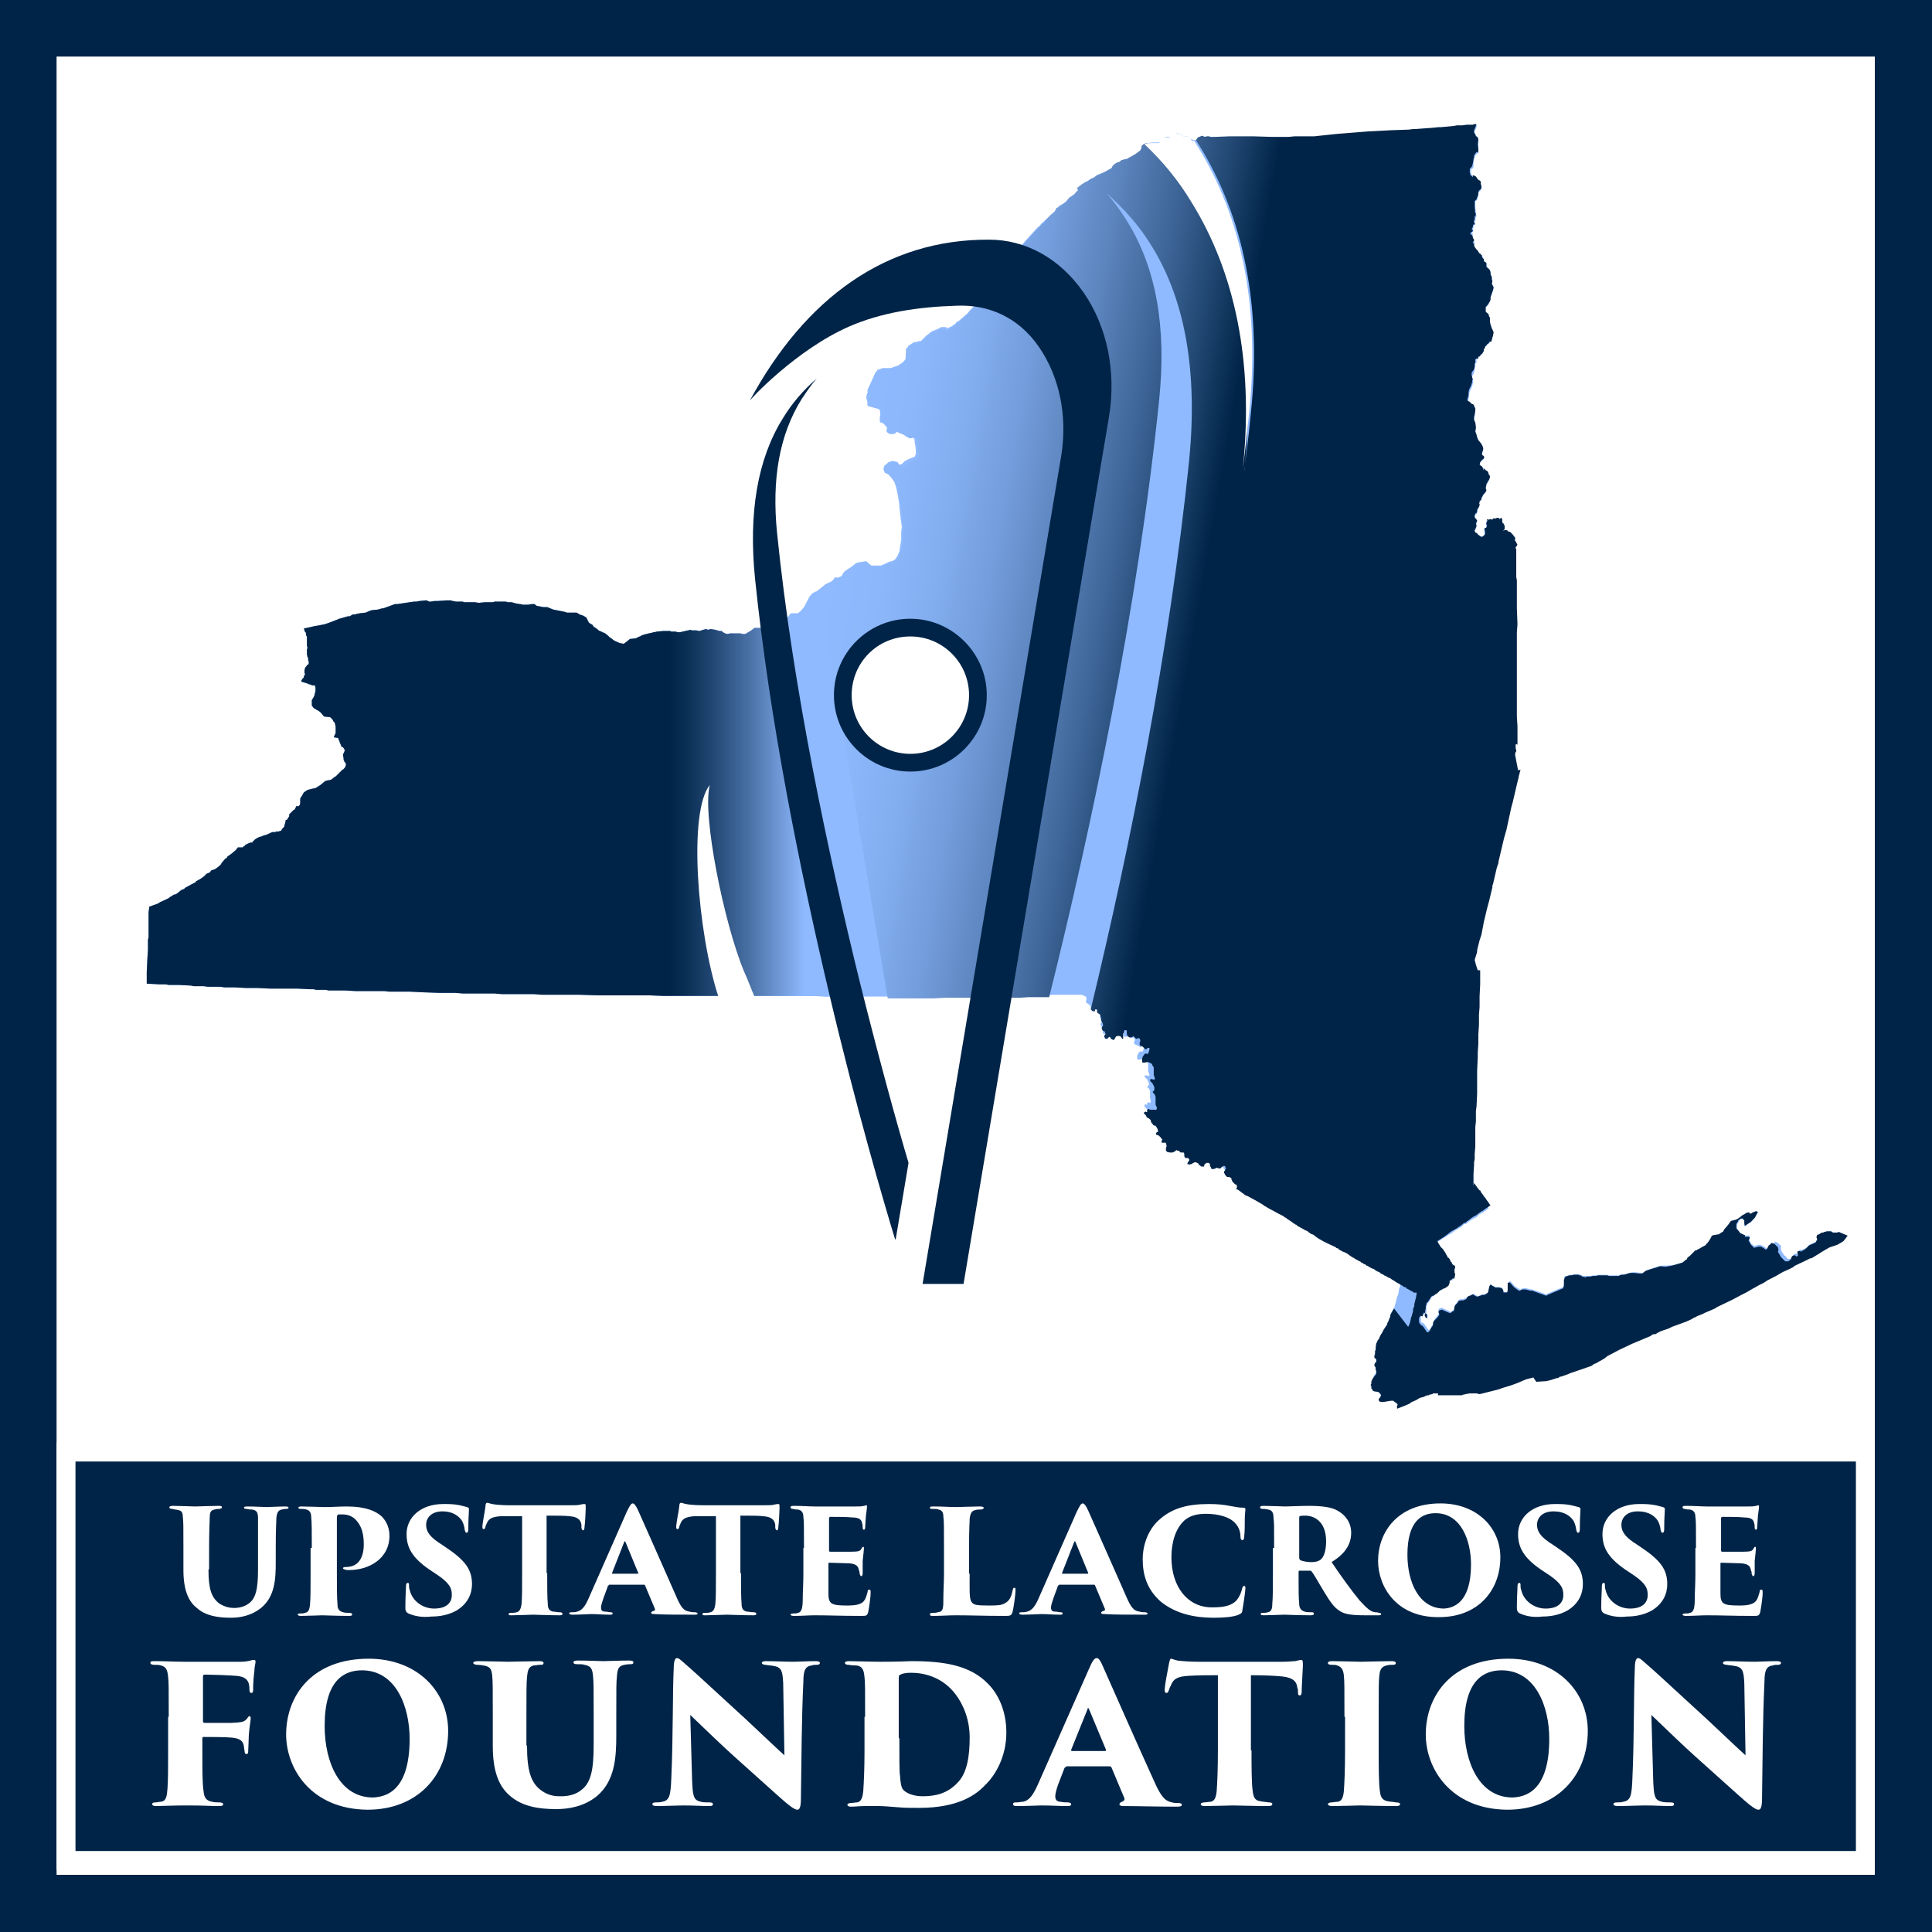 <?xml version="1.0" encoding="utf-8"?>
<!-- Generator: Adobe Illustrator 25.2.0, SVG Export Plug-In . SVG Version: 6.00 Build 0)  -->
<svg version="1.1" id="Layer_1" xmlns="http://www.w3.org/2000/svg" xmlns:xlink="http://www.w3.org/1999/xlink" x="0px" y="0px"
	 viewBox="0 0 316 316" style="enable-background:new 0 0 316 316;" xml:space="preserve">
<rect x="0" y="0" width="316" height="316" fill="#333333" stroke="none"/>
<style type="text/css">
	.st0{fill:#002447;}
	.st1{fill:#FFFFFF;stroke:#FFFFFF;stroke-width:3.093;stroke-miterlimit:10;}
	.st2{fill:#8FBAFF;}
	.st3{fill:url(#SVGID_3_);}
	.st4{fill:url(#SVGID_4_);}
	.st5{fill:#FFFFFF;}
	.st6{fill:url(#SVGID_5_);}
	.st7{fill:#002447;stroke:#FFFFFF;stroke-width:3.093;stroke-miterlimit:10;}
</style>
<polygon class="st0" points="316,0 305.2,0 10.8,0 0,0 0,10.8 0,305.2 0,316 10.8,316 305.2,316 316,316 316,305.2 316,10.8 316,0 
	"/>
<rect x="10.8" y="10.8" class="st1" width="294.3" height="294.3"/>
<g>
	<polygon class="st2" points="301,201.6 300.7,201.5 300.6,201.6 300,201.6 299.9,201.6 299.8,201.6 299.7,201.5 299.6,201.4 
		299.5,201.4 298.9,201.4 298.5,201.5 298.3,201.6 298.2,201.6 298.1,201.6 298,201.7 297.7,201.9 297.4,201.9 297.3,202.3 
		297.4,202.5 297.4,202.7 297.3,202.7 297.3,203 296.8,203.2 296.1,203.5 295.8,203.7 295.6,204 294.8,204.4 294.5,204.4 
		294.3,204.4 294.3,204.7 294.4,205 294.3,205.1 294.2,205.2 294.1,205.2 293.9,205 293.5,205.1 293.4,205.2 293.3,205.3 
		293.2,205.6 292.9,205.9 292.8,205.9 292.6,205.9 292.4,205.9 292.3,205.8 292.1,205.5 291.8,205.3 291.3,204.5 291.3,204.4 
		291.3,204.1 291.3,203.7 291.1,203.6 290.8,203.3 290.6,203.2 290.4,203.1 290.3,203.1 290.2,203.3 289.9,203.5 289.7,203.8 
		289.6,204 289.5,204.1 289.4,204.2 289,204.2 288.9,204.2 288.8,204.1 288.4,203.8 287.9,203.6 287.6,203.6 286.9,203.8 
		286.7,203.6 286.4,203.4 286.1,202.7 286.2,202.5 286.2,202.2 286.1,202.1 285.5,202.1 285.4,202.1 285.4,202 285.3,202 285,201.9 
		284.8,201.8 284.7,201.8 284.6,201.6 284.1,201 284.1,200.9 284.1,200.8 284.1,200.4 284.1,200.3 284.4,199.8 284.4,199.7 
		284.6,199.5 284.7,199.4 284.8,199.4 285,199.4 285.1,199.4 285.1,199.5 285.3,199.7 285.3,200.2 285.3,200.6 285.6,200.4 
		285.9,200.2 286,200.1 286.1,200.1 286.5,199.8 286.9,199.3 287.4,198.4 287.4,198.4 287.1,198.3 286.6,198.4 286.3,198.6 
		286.2,198.6 286.1,198.4 286,198.4 285.6,198.5 285.5,198.5 285.5,198.6 285.2,198.8 284.9,199 284.7,199.2 284.5,199.3 
		284.5,199.3 284.1,199.5 283.3,199.7 283.1,200 282.8,200.4 282.2,201.1 282,201.5 281.9,201.5 281.3,201.9 281.2,201.9 280.6,202 
		280.2,202.1 280.1,202.5 279.8,203 279.3,203.6 279.2,203.7 278.8,203.9 278.3,204.2 277.9,204.4 277.8,204.4 277.7,204.4 
		277.6,204.4 276.8,205.3 276.3,205.6 276.2,205.9 276.1,205.9 275.5,206.4 275.2,206.5 273.8,206.9 272.7,207 271.8,207 271,207.2 
		270.9,207.2 269.6,207.7 269.4,207.8 268.9,208.2 268.7,208.2 268.4,208.2 267.6,208.1 267.1,208.1 266.9,208.1 265.9,208.4 
		265.7,208.4 265.7,208.4 265.6,208.4 265.1,208.5 265,208.5 264.8,208.6 264.8,208.6 264.4,208.6 264,208.6 263.9,208.6 
		263.6,208.6 263.1,208.6 262.9,208.5 262.5,208.5 261.8,208.5 261.4,208.5 261.1,208.6 260.6,208.6 260.2,208.7 259.7,208.7 
		259.5,208.7 259.5,208.7 259.4,208.8 259.4,208.7 258.9,208.7 258.6,208.5 258.4,208.5 258.3,208.4 258.2,208.4 258,208.4 
		257.7,208.4 257.6,208.4 257.1,208.5 256.9,208.5 256.8,208.5 256.2,208.7 256.1,208.7 256,208.7 255.9,208.8 255.9,208.9 
		255.8,209.2 255.8,209.7 255.8,210.2 255.7,210.4 255.7,210.5 253.1,211.6 253,211.7 252.9,211.7 252.9,211.7 250.6,210.9 
		250.3,210.9 250,210.8 249.6,210.7 249.5,210.7 249.3,210.7 248.8,210.8 248.8,210.9 248.7,210.9 248.6,210.9 248.1,210.6 
		247.8,210.4 247,209.5 247,209.6 246.9,209.6 246.9,209.6 246.8,209.6 246.8,210.1 246.8,210.2 246.8,211 246.7,211.3 246,211.3 
		245.9,211.3 245.9,211.1 245.8,210.8 245.6,210.6 245.2,210.5 245,210.5 244.7,210.5 244.6,210.5 244.1,210.3 243.8,210.1 
		243.6,210.4 243.5,211.3 243.4,211.4 242.8,211.7 242.7,211.7 242.5,211.7 242.3,211.8 241.7,212 241.3,211.8 241,211.6 
		240.7,211.8 240.4,211.9 240.1,212.1 240,212.1 239.8,212.3 239.3,212.5 239.1,212.5 238.9,212.5 238.6,212.6 238.5,212.7 
		238.4,212.9 238.1,213.3 238,213.5 237.9,214.2 237.5,214.4 237.5,214.5 237.4,214.5 237.3,214.5 237.3,214.6 235.8,213.9 
		235.3,214.1 235.3,214.2 235.3,214.4 235.4,214.6 235.4,214.7 235.1,215.2 234.8,215.6 234.7,215.7 234.5,216 234.5,216.1 
		234.5,216.2 234.5,216.3 234.5,216.4 234.4,216.5 234.1,217 234.1,217.2 233.8,217.5 233.6,217.5 233.4,217.2 233,216.6 
		232.9,216.5 232.8,216.4 232.7,216.4 232.6,216.4 232.5,216.3 232.5,216.2 232.4,216.2 232.4,215.9 232.4,215.8 232.4,215.7 
		232.4,215.6 232.4,215.5 232.4,215.4 232.4,215.2 232.5,215.1 232.6,215 232.8,215.1 232.9,215.1 232.9,215 233,214.9 233,214.8 
		233.1,214.7 233.2,214.7 233.3,214.9 233.2,215.1 233.3,215.3 233.3,215.4 233.3,215.5 233.4,215.5 233.5,215.5 233.5,215.5 
		233.5,215.4 233.5,215.3 233.5,215.2 233.5,215.1 233.4,214.9 233.3,214.8 233.3,214.7 233.3,214.6 233.3,214.5 233.3,214.1 
		233.3,213.7 233.4,213.5 233.4,213.4 233.4,213.3 233.5,213.2 233.5,213.1 233.6,213.1 234,212.5 234.1,212.2 234.3,212.1 
		234.3,212 234.4,212 234.5,211.9 234.6,211.8 234.7,211.8 234.7,211.7 234.8,211.7 235,211.5 235.1,211.4 235.5,211.1 235.8,211 
		235.8,210.9 236.1,210.8 236.3,210.7 236.7,210.4 236.8,210.3 236.9,210 236.9,209.7 237,209.6 237.2,209.5 237.4,209.4 
		237.5,209.4 237.5,209.5 237.6,209.3 237.7,208.7 237.7,208.7 237.7,208.6 237.6,208.5 237.6,208.4 237.6,208.1 237.6,208 
		237.6,207.8 237.6,207.7 237.7,207.5 237.7,207.4 237.7,207.3 237.7,207.2 237.5,207 237.5,207 237.5,206.9 237.3,206.7 
		237.2,206.4 237.1,206.4 237,206.1 236.8,205.9 236.7,205.8 236.7,205.8 236.6,205.5 236.5,205.4 236.3,205.1 235.8,204.4 
		235.5,204 235.4,203.8 235.2,203.6 235,203.2 236.1,202.5 236.6,202.2 237,201.9 237.1,201.9 237.4,201.7 238.1,201.2 238.3,201.1 
		238.4,201 239,200.7 239.5,200.2 239.7,200.2 239.9,200.1 240.1,199.9 240.7,199.5 241,199.3 241.3,199.2 241.7,198.9 242,198.6 
		242.4,198.4 242.5,198.4 242.6,198.3 242.7,198.2 242.8,198.1 243,198 243.4,197.7 243.5,197.7 243.1,197.1 242.8,196.7 
		242.7,196.6 242.6,196.4 242.2,195.8 242.1,195.7 241.9,195.3 241.8,195.3 241.5,194.8 241.3,194.5 241,194.1 241,194 241,193.6 
		241,193.4 241,193.3 241,193.3 241,193 241,192.9 241,192.5 241,192.4 241,192.1 241,190.7 241,190.1 241.1,189.6 241.1,189.5 
		241.1,188.8 241.2,187.4 241.2,187.3 241.2,187.3 241.2,187.2 241.2,186.6 241.2,186.5 241.2,186.5 241.2,186.4 241.2,185.7 
		241.2,185.5 241.2,185.4 241.2,184.4 241.3,183.4 241.3,183.1 241.3,181.7 241.4,181 241.5,178.9 241.5,178.8 241.5,177.8 
		241.5,177.7 241.5,176.6 241.5,176.4 241.5,175.6 241.5,175.5 241.5,175.4 241.5,175.3 241.6,173.1 241.6,172.3 241.7,170.8 
		241.7,169.3 241.8,167.7 241.8,167.2 241.8,166.7 241.8,166.6 241.8,166 241.8,164.7 241.8,164.4 241.8,163.2 241.8,163.1 
		241.8,163 241.9,161 241.9,158.7 241.6,158.7 241.3,157.8 241.1,157 241.5,155.7 241.5,155.4 241.8,153.8 242.1,152.9 242.6,150.8 
		243.1,148.7 243.5,147.2 244,145 244,144.7 244.1,144.6 244.4,143.2 244.6,142 244.9,141.1 244.9,140.9 245.8,137.1 246.1,135.7 
		246.9,132 247.1,131.3 247.9,127.9 248.1,127.1 248.1,127 248.4,125.9 247.9,126 247.4,123.4 247.5,123.1 247.6,123 247.6,122.8 
		247.5,122.5 247.5,121.9 247.6,121.8 247.8,121.9 247.8,121.7 247.8,120.7 247.8,119 247.8,118.8 247.7,117.2 247.7,116.9 
		247.7,116.8 247.7,115.9 247.7,113.2 247.7,112.7 247.7,112.4 247.7,111.8 247.7,110.1 247.7,109.6 247.7,109.3 247.7,109.2 
		247.7,108.8 247.7,108.4 247.7,105.3 247.7,104 247.7,103.5 247.7,103.4 247.8,102 247.7,99.4 247.7,97.6 247.7,97.6 247.7,97.2 
		247.7,96.8 247.7,95.6 247.7,95.2 247.7,95.1 247.7,95.1 247.6,94.5 247.6,93.7 247.6,93.2 247.6,92.5 247.6,92.2 247.6,91.2 
		247.6,90.1 247.6,89.9 247.5,89.9 247.5,89.7 247.6,89.6 247.7,89.5 247.7,89.4 247.8,89.3 247.7,89.1 247.6,89.1 247.6,88.9 
		247.5,88.9 247.5,88.8 247.4,88.8 247.4,88.4 247.5,88.3 247.4,88.3 247.4,88.2 247.3,88.2 247,87.8 246.9,87.7 246.9,87.6 
		246.7,87.4 246.3,87.4 246.3,87.3 246.1,87.2 245.9,87.2 245.8,87.2 245.8,87.1 245.8,87 245.9,86.9 245.7,86.8 245.9,86.5 
		245.9,86.5 245.9,86.4 245.9,86.3 245.9,86.1 245.8,85.9 245.7,85.7 245.6,85.7 245.5,85.5 245.5,85.1 245.4,85 245.4,84.9 
		245.3,84.9 245.2,85.1 245,84.9 244.7,84.9 244.6,85 244.1,85 244,85.2 243.5,85.1 243.4,85.2 243.3,85.2 243.2,85.1 243.1,85.2 
		243.2,85.4 243,85.7 243,85.7 243.1,86 243.1,86.1 243.1,86.2 243,86.4 242.7,86.5 242.8,87 242.8,87.3 242.8,87.4 242.8,87.4 
		242.6,87.7 242.4,87.8 242.3,87.8 242.1,87.7 241.7,87.4 241.6,87.3 241.3,87.2 241.3,87.1 241.2,87 241.2,86.9 241.2,86.8 
		241.4,86.5 241.5,86.2 241.5,86.1 241.4,85.8 241.6,85.4 241.6,85.3 241.2,84.8 241.2,84.7 241.2,84.4 241.3,84.3 241.3,84.2 
		241.5,84.1 241.6,83.9 241.6,83.7 241.8,83.1 241.8,83 241.9,82.5 241.9,82.4 241.9,82.3 241.8,82.2 241.9,82.2 242,82 242.1,81.9 
		242.2,81.8 242.3,81.7 242.3,81.5 242.5,81.2 242.6,81 242.7,80.8 243,80.5 243,80.3 242.9,80 243,79.7 243,79.6 243,79.5 
		243.2,79.2 243.2,79.1 243.5,78.7 243.5,78.3 243.5,78.2 243.5,78 243.4,78 243.3,77.6 243.1,77.4 242.9,77.3 242.7,77.1 242.7,77 
		242.6,76.7 242.6,76.6 242.5,76.5 242.4,76.3 242.1,76.2 242.1,76.1 242,76 242.1,75.6 242.2,75.5 242.4,75.3 242.6,75.2 242.7,75 
		242.7,74.9 242.7,74.8 242.7,74.8 242.7,74.7 242.4,74.5 242.4,74.5 242.4,74.4 242.4,74.2 242.5,74 242.6,73.6 242.6,73.5 
		242.5,73.2 242.3,72.8 241.8,72.2 241.8,72.1 241.6,71.6 241.5,71.2 241.4,71 241.3,70.8 241.4,70.1 241.3,69.3 241.1,68.8 
		241.1,68.6 241.1,68.6 241.1,68.4 241.2,67.9 241.3,67.2 241.3,66.9 241.2,66.8 241.2,66.7 241.1,66.7 241.1,66.5 241,66.4 
		241,66.3 240.9,66.3 240.8,66.2 240.7,66.2 240.5,66 240.4,66 240.1,65.8 240.1,65.7 240.3,64.8 240.3,64.4 240.4,64 240.7,63.4 
		240.8,63.1 240.9,62.7 240.9,62.6 241,62.5 240.9,62.2 240.9,62.1 240.8,61.8 240.8,61.6 240.8,61.5 240.9,61.3 241,61.2 
		241.1,60.9 241.2,60.6 241.2,60.5 241.2,60.1 241.3,60 241.3,59.9 241.3,59.8 241.3,59.7 241.3,59.6 241.3,59.5 241.5,59.3 
		241.5,59.2 241.5,59 241.5,58.9 241.5,58.8 241.5,58.7 241.6,58.7 241.7,58.7 241.8,58.4 241.8,58.3 241.9,58.3 242,58.3 
		242.1,58.1 242.4,57.9 242.4,57.8 242.6,57.5 242.6,57.4 242.6,57.3 242.7,57.2 242.7,57.1 242.7,56.9 243,56.6 243,56.6 
		243.2,56.5 243.3,56.4 243.4,56.2 243.5,56.2 243.5,56.2 243.6,56.2 243.7,55.9 243.8,55.6 243.9,55.3 243.9,55.2 244,54.8 
		243.9,54.5 243.7,54.1 243.5,53.5 243.5,53.2 243.5,52.7 243.5,52.4 243.5,52 243.4,51.8 243.3,51.6 243.3,51.5 243.3,51.5 243,51 
		243,50.6 243,50.3 243.2,50.1 243.5,49.8 243.5,49.6 243.6,49.5 243.7,49.2 243.7,48.8 244.2,47.6 244.3,47.2 244.3,47.1 244.3,47 
		244.2,46.8 244,46.4 244.1,45.9 244,45.6 244,45.5 244,45.4 244,45.3 243.8,44.9 243.8,44.6 243.7,44.2 243.5,43.9 243.3,43.8 
		243.2,43.7 243.2,43.6 243.2,43.5 243.2,43.4 243.2,43.3 243.2,43.1 243.1,43 242.9,42.9 242.8,42.9 242.8,42.8 242.8,42.7 
		242.8,42.6 242.7,42.5 242.6,42.3 242.6,42.2 242.6,42.1 242.6,42.1 242.4,41.9 242.2,41.7 242,41.7 241.9,41.7 241.9,41.6 
		241.8,41.5 241.8,41.4 241.8,41.3 241.6,41.2 241.3,40.8 241.2,40.5 241.2,40.4 241,40.2 241,40.1 241.1,40 241.2,39.9 241.2,39.8 
		241.2,39.7 241,39.5 241,39.3 241,39.1 240.7,38.9 240.7,38.8 240.8,38.6 240.8,38.5 240.9,38.4 240.9,38.3 240.8,38.2 240.8,38 
		241,37.8 241,37.8 240.9,37.6 241,37.2 241,37.1 241,37 241.1,36.8 241.2,36.8 241.3,36.8 241.3,36.7 241.3,36.6 241.2,36.5 
		241.2,36.1 241.2,36.1 241.4,36.1 241.3,35.9 241.3,35.8 241.2,35.7 241.4,35.6 241.5,35.2 241.4,35.1 241.4,35 241.3,33.8 
		241.3,33.7 241.3,33.3 241.3,33.1 241.3,32.9 241.6,32.7 241.7,32.4 241.7,32.3 241.8,32.2 241.8,31.8 241.8,31.6 241.9,31.4 
		242.2,31.1 242.3,31 242.3,30.9 242.3,30.8 242.3,30.7 242.2,30.4 242.2,30.3 242.2,30.2 242.2,30.1 242.2,30.1 242,29.9 
		241.9,29.9 241.7,29.6 241.6,29.4 241.5,29.3 241.4,29.3 241.1,29.2 241,29.1 241,29 241,28.9 240.8,28.7 240.7,28.6 240.6,28.3 
		240.6,28.1 240.6,27.7 240.8,27.6 240.9,27.5 241,27.3 241,26.8 241.1,26.2 241.1,26.1 241.2,25.8 241.2,25.6 241.3,25.5 
		241.4,25.3 241.5,25.2 241.6,25.1 241.8,25 241.8,25 241.8,24.9 241.8,24.8 241.8,24.5 241.8,23.6 241.8,22.8 241.8,22.6 
		241.8,22.5 241.6,22.4 241.5,22.4 241.4,22.1 241.3,21.9 241.2,21.8 241.2,21.7 241.2,21.6 241.2,21.5 241.3,21.3 241.6,20.5 
		241.2,20.5 241,20.6 240.8,20.6 240.1,20.6 239.3,20.7 238.4,20.7 237.9,20.7 235.8,20.9 235.4,20.9 234.4,21 231.7,21.2 
		231.4,21.2 230.6,21.3 227.7,21.4 225.9,21.5 223.9,21.6 218.9,22 215.1,22.4 215,22.4 213,22.4 212.1,22.4 212,22.4 211.8,22.4 
		210.8,22.4 208.9,22.4 208.7,22.4 208.5,22.4 205.2,22.4 205.1,22.4 204.7,22.4 203.1,22.4 203,22.4 201.7,22.4 200.9,22.4 
		198.4,22.4 198,22.4 197.8,22.4 197.5,22.4 197.4,22.4 197.2,22.4 196.6,22.3 195.9,22.5 195.8,22.7 195.7,22.9 195.2,22.9 
		194.8,22.7 194.7,22.7 194.4,22.3 193.6,22.3 193.4,22.1 193.2,22 192.9,21.9 192.7,21.9 192.5,21.7 192.3,21.8 191.8,22.1 
		191.5,22.3 191.5,22.4 191.4,22.4 191.2,22.4 191.1,22.4 190.8,22.4 190.5,22.5 190,22.9 189.8,23.3 188.8,23.3 188.5,23.3 
		187.7,23.4 187.1,23.7 186.8,24 186.8,24.2 186.6,24.6 186.3,24.9 185.9,25.1 185.4,25.4 184.8,25.8 184.7,25.9 184.6,25.9 
		183.7,26.1 183.4,26.4 183.2,26.4 182.9,26.6 182.4,26.8 182.3,26.9 182.1,27.4 181.4,27.7 180.6,28.2 180.4,28.3 180.2,28.4 
		179.6,28.5 179.3,28.9 178.9,29 178.7,29.1 178.4,29.4 178,29.5 177.5,29.8 176.7,30.4 176.8,31 176.7,31 175.9,31.8 175.4,31.9 
		174.8,32.7 174.7,32.8 174.6,32.9 174.1,33.1 173.8,33.5 173.2,33.6 172.9,34.3 172.2,34.9 171.8,35.3 171.6,35.5 171.1,36 171,36 
		170.4,36.5 170.3,36.6 170.2,36.7 170.2,36.8 169.7,37.2 169.6,37.3 167.7,39.4 167.2,40 166.7,40.4 166.6,40.7 166.5,40.7 
		165.5,41.6 165.1,42 165,42 164,43.1 163,44.3 162.5,44.6 161.6,45.5 160.3,47.7 160.1,48.1 159.9,49.5 158.6,50.8 158.2,51.3 
		156.8,52.5 156.5,52.6 156.3,52.9 155.9,53.2 155.6,53.4 154.9,53.7 154.8,53.7 154.8,53.5 154.7,53.5 154.6,53.5 154.5,53.5 
		153.9,53.5 153.6,53.7 152.4,54.2 151.5,54.9 150.6,55.8 150.2,55.8 150,55.9 149.7,56 149.7,55.9 149.6,55.9 148.5,56.6 
		148.4,58.5 147.5,59.4 147.1,59.6 147.1,59.7 145.7,60.2 145.6,60.2 145.1,60.2 144.4,60.2 143.5,60.5 142.1,63.4 142,63.5 142,64 
		141.8,64.5 141.7,65.1 141.9,65.7 141.9,66.4 143.7,66.9 143.9,67.1 144,67.7 143.9,68.3 143.9,68.6 143.9,68.9 144,69.1 
		144.4,69.2 144.6,69.4 144.9,69.7 145.1,70 145,70.3 145,70.6 145.2,70.8 145.4,70.9 145.5,70.9 145.8,70.9 146.1,70.8 146.3,70.5 
		147.1,70.8 147.8,71.1 148.1,71.3 148.3,71.5 149.1,71.4 149.1,71.3 149.4,71.5 149.5,71.8 149.6,71.9 149.6,72.2 149.6,72.5 
		149.7,72.8 149.8,73.7 149.8,74.2 149.7,74.5 149.6,74.7 149.1,74.9 148.8,75 148,75.4 147.6,75.8 147.2,76.1 147.2,76 146.7,76 
		146.4,75.5 146.2,75.4 145.9,75.4 145.6,75.5 145.3,75.6 145,75.9 144.7,76.1 144.6,76.3 144.5,76.7 144.6,77.1 144.7,77.1 
		145.1,77.3 145.6,77.9 146.1,78.5 146.3,78.8 146.3,78.8 146.4,79.2 146.6,79.8 146.8,80.8 146.9,81.3 147.1,82.6 147.1,82.7 
		147.1,82.9 147.3,84.7 147.5,86.1 147.5,86.2 147.4,87 147.4,87.7 147.4,88.3 147.2,89.5 147.1,90.2 146.8,90.9 146.4,91.5 
		146.2,91.6 146.1,91.7 145.4,91.9 145,92.1 144.1,92.5 142.9,92.5 142.5,92.5 141.7,91.8 141.6,91.8 140.3,92 140,92.1 139.4,92.6 
		138.2,93.4 137.8,93.9 137.7,94.2 137,94.5 136.7,94.4 136.5,94.5 136.3,94.8 136.1,95 136,95 136,95.1 135.1,95.5 133.6,96.7 
		133.3,96.8 132.8,97.1 132.4,97.6 131.5,99.3 131,99.9 130.9,99.9 130.9,100 130.5,100.3 130.4,100.3 130.3,100.3 130,100.3 
		129.9,100.3 129.8,100.3 129.7,100.3 129.4,100.3 129.3,100.3 129.3,100.4 129.2,100.5 128.8,101 128.4,101.2 128.3,101.3 
		128.1,101.5 128,101.6 127.6,101.8 127.2,101.9 126.7,101.9 125.9,102.1 125.6,102.1 125.1,102.5 124.4,102.7 124.1,102.7 
		124.1,102.7 123.5,102.7 123.4,102.7 122.9,103.1 122.4,103.4 121.9,103.7 121.8,103.7 121.6,103.7 121.5,103.7 121.1,103.6 
		120.8,103.6 120.6,103.6 120.2,103.6 119.9,103.6 119.4,103.6 119,103.7 118.6,103.6 118.4,103.5 118,103.2 117.7,103.2 
		117.3,103.1 117,103 116.9,103 116.4,102.9 116.2,102.9 115.8,103 115.7,103 115.6,102.9 115.5,102.9 115.4,102.9 114.4,103.2 
		114.4,103.2 114.3,103.2 113.9,103.1 113.8,103.1 113.6,103.1 113.1,103.1 113,103 112.1,103.2 111.7,103.3 111.6,103.3 
		111.3,103.4 110.8,103.4 110.5,103.3 110.4,103.3 109.8,103.3 109.6,103.2 109.5,103.2 108.6,103.2 108.5,103.2 107.5,103.3 
		107.4,103.3 107.1,103.4 106.9,103.4 106.6,103.5 106.1,103.6 105.7,103.7 105.3,103.8 104.8,104 104.7,104.1 104.6,104.1 
		104.4,104.2 104,104.4 103.1,104.5 102.9,104.6 102.8,104.7 102.3,105.1 102,105.3 101.5,105.2 101.4,105.2 100.5,104.8 
		100.1,104.5 99.7,104.2 99.6,104.2 99.6,104.1 99,103.6 98.8,103.5 98.5,103.4 98.4,103.3 98.3,103.3 97.9,103.1 97.7,102.9 
		97.1,102.5 96.9,102.2 96.4,101.9 96.3,101.8 95.9,101 95.4,100.7 94.8,100.5 94.5,100.3 94.3,100.2 93.9,100.2 93.5,100.2 
		93.1,100.2 92.7,100.2 92.5,100.1 90.5,99.7 90,99.5 89.5,99.3 88.9,99.3 87.8,99.1 87.4,98.8 87.3,98.8 87,98.8 86.4,98.9 
		85.5,98.9 85.1,98.8 85,98.8 84.4,98.7 83.7,98.5 83.5,98.5 83.1,98.5 82.7,98.4 82.3,98.4 81.7,98.4 81.4,98.4 81.3,98.4 81,98.4 
		80.9,98.4 80.6,98.5 79.7,98.5 79.3,98.5 78.3,98.6 77.7,98.5 77.2,98.5 76.9,98.5 76.8,98.5 76.3,98.5 75.9,98.5 75.7,98.4 
		75.1,98.4 74.6,98.4 74.1,98.3 74,98.3 73.8,98.2 73.7,98.2 73.5,98.2 73,98.2 71.5,98.3 71.1,98.3 70.4,98.4 70.2,98.4 69.8,98.2 
		69.6,98.2 68.6,98.3 68.1,98.4 68,98.4 67.7,98.4 67,98.5 65,98.8 64.6,98.8 62.7,99.5 62.5,99.5 61.8,99.7 60.8,99.8 60.5,99.9 
		59.8,100.2 58.9,100.3 58.4,100.4 58.3,100.4 58.1,100.5 57.8,100.5 57.7,100.5 57.2,100.8 56.9,100.8 55.5,101.2 54.5,101.6 
		53.7,101.9 53.1,102.1 52.1,102.3 51.5,102.4 49.7,102.8 49.9,103.4 50,103.4 50.1,104 50.2,104.1 50.2,104.8 50.2,105 50.2,105.3 
		50.2,105.6 50.3,106 50.2,106.2 50.2,106.6 50.2,106.8 50.2,107 50.3,107.5 50.4,107.6 50.4,108 50.5,108.2 50.5,108.5 50.4,108.7 
		50.2,108.8 50.1,109 49.9,109.2 49.9,109.3 49.8,109.6 49.8,109.7 49.8,109.9 49.8,110 49.9,110.3 49.7,110.6 49.7,110.7 
		49.7,110.8 49.5,111 49.3,111.3 49.3,111.5 50.3,111.8 50.5,111.9 50.9,112 51,112.1 51.5,112.1 51.6,112.5 51.6,113 51.4,113.9 
		51.2,114.2 51,114.5 51,114.9 51,115.1 51,115.4 51.3,115.8 52.3,116.4 52.5,116.6 53,117.2 54,117.3 54.4,117.7 54.6,118.1 
		54.7,118.1 54.8,118.4 54.9,118.9 54.9,119 54.9,119.3 54.9,119.7 54.9,119.9 54.7,120.3 54.6,120.6 55.3,120.7 55.4,121 
		55.5,121.2 55.6,121.5 55.9,122.2 56,122.2 56.1,122.2 56.4,122.7 56.3,123 56.2,123.2 56.2,123.2 56.1,123.4 56.2,124.1 
		56.2,124.3 56.3,124.4 56.3,124.6 56.4,124.6 56.6,125 56.5,125.4 56.2,125.8 56,125.9 55.9,126 54.9,127 54.7,127.1 54.2,127.5 
		54.2,127.5 53.9,127.6 53.8,127.6 53.3,127.7 53,127.9 52.4,128.4 51.6,128.9 51.1,129 50.7,129.1 50.3,129.2 49.7,129.6 
		49.3,130.3 49.1,130.6 49.1,130.8 49.1,131.4 49,131.7 48.8,131.9 48.5,131.8 48.2,132.4 48,132.5 47.4,133.1 47.3,133.2 
		47.3,133.5 47,134 46.9,134.1 46.8,134.1 46.7,134.2 46.7,134.4 46.5,135.1 46.5,135.2 46.4,135.3 46.3,135.4 46,135.8 46,135.9 
		45.8,135.9 45.6,136 45.4,136 45.3,136 45.2,136 45,136.1 44.7,136.1 44.5,136.1 44.1,136.3 43.4,136.6 43.3,136.6 43,136.7 
		42.8,136.8 42.4,136.9 42,137.1 41.7,137.3 41.3,137.7 41.3,137.8 41,137.8 40.5,138 40.1,138.2 40,138.4 39.9,138.4 39.7,138.6 
		39.6,138.6 39.5,138.6 39.3,138.6 39.2,138.6 38.9,138.6 38.6,139 38.5,139.1 37.9,139.6 37.2,140.1 37.1,140.3 36.8,140.5 
		36.2,141.2 36.2,141.3 35.8,141.7 35.4,142 35.3,142.1 34.5,142.4 34.4,142.6 34.3,142.7 33.8,142.9 33.3,143.4 32.7,143.8 
		32.5,143.9 32,144.2 32,144.3 31.4,144.6 30.3,145.2 30.1,145.4 29.6,145.6 29.5,145.7 29,146.1 28.7,146.3 28.5,146.3 28.5,146.3 
		28,146.6 27.7,146.8 27.6,146.9 26.1,147.6 26,147.7 25.8,147.8 24.4,148.3 24.4,148.5 24.3,149.2 24.3,149.6 24.3,149.7 
		24.3,152.3 24.3,152.5 24.3,152.9 24.3,153.3 24.2,153.7 24.2,153.9 24.2,154.8 24.2,155.4 24.1,156.9 24,159 24,160 24,160.9 
		24.3,160.9 26,161 27.1,161 27.6,161.1 28,161.1 28.5,161.1 28.6,161.1 29.2,161.1 31.2,161.2 31.7,161.3 32,161.3 32.7,161.3 
		33.3,161.3 34,161.4 36.1,161.4 36.7,161.5 37.2,161.5 38.5,161.5 40.2,161.6 40.5,161.6 41.7,161.6 42.1,161.6 42.2,161.6 
		44.2,161.7 44.6,161.7 45.4,161.7 45.9,161.7 48.2,161.7 48.6,161.7 50.7,161.8 51,161.8 51.2,161.8 51.3,161.8 51.7,161.9 
		52.4,161.9 53.3,161.9 53.7,162 54.7,162 54.8,162 56.4,162 58.1,162.1 59.1,162.1 60.3,162.1 61,162.1 62.7,162.1 62.8,162.1 
		63.7,162.2 64.4,162.2 64.8,162.2 64.9,162.2 65,162.2 65.3,162.2 66.6,162.2 67.1,162.2 69.1,162.3 71.8,162.4 73,162.4 
		73.1,162.4 73.9,162.4 74.5,162.4 75.7,162.5 75.8,162.5 75.9,162.5 76.3,162.5 78,162.5 78.5,162.5 79.3,162.5 80.2,162.5 
		80.8,162.5 80.9,162.5 82.1,162.6 82.6,162.6 83.1,162.6 83.2,162.6 84,162.6 84.1,162.6 84.8,162.6 85.2,162.6 85.3,162.6 
		86.5,162.6 86.6,162.6 87.3,162.6 88.6,162.7 89.3,162.7 90.6,162.7 90.8,162.7 91,162.7 91.3,162.7 93.9,162.7 94.6,162.7 
		97.8,162.8 98.7,162.8 102.4,162.8 103.1,162.8 103.4,162.8 104.1,162.8 104.6,162.8 106.2,162.8 108.5,162.9 108.9,162.9 
		109.8,162.9 112.3,162.9 113,162.9 113.8,162.9 114.4,162.9 114.4,162.9 115,162.9 115.6,162.9 115.9,162.9 116.4,162.9 117,162.9 
		117.7,162.9 118.1,162.9 118.9,162.9 119.7,162.9 121.1,162.9 121.9,162.9 122.1,162.9 122.4,162.9 122.6,162.9 122.7,162.9 
		123.3,162.9 125.7,162.9 125.8,162.9 126.3,162.9 127.3,162.9 128.6,162.9 128.7,162.9 129.2,162.9 129.3,162.9 130.3,162.9 
		132.5,162.9 135.2,163 135.6,163 135.9,163 136,163 136.1,163 136.3,163 136.5,163 136.6,163 136.7,163 136.9,163 137.1,163 
		138.2,163 138.5,163 138.6,163 141.4,163 142.5,163 142.8,163 145.1,163 145.4,163 147.5,163 149.6,163 150.1,163 150.4,163 
		150.7,163 151,163 152.5,163 152.6,163 154.5,162.9 155,162.9 155.3,162.9 155.4,162.9 156.1,162.9 158.5,162.9 159.1,162.9 
		160.5,162.9 162.5,162.9 162.8,162.9 162.9,162.9 163.6,162.9 164,162.9 166,162.9 166.7,162.9 168.2,162.8 168.3,162.8 
		168.6,162.8 170.2,162.8 172.7,162.7 172.8,162.7 174.3,162.7 174.4,162.7 175.3,162.7 177,162.7 177.1,162.8 177.4,162.9 
		177.6,163 177.7,163.3 177.7,163.4 177.6,163.9 177.7,164 177.8,164.1 178,164.2 178.2,164.4 178.3,164.4 178.4,164.8 178.6,165 
		178.7,165.1 178.9,165.1 179,165.1 179,164.9 179,164.8 179.1,164.8 179.2,164.8 179.3,164.8 179.4,164.9 179.3,165.1 179.4,165.2 
		179.4,165.3 179.7,165.5 179.8,165.7 179.8,165.8 179.9,166 179.9,166.2 179.9,166.4 180.1,166.8 180.2,166.9 180.2,167.2 
		180,167.4 180,167.6 180.1,167.8 180.2,167.9 180.4,168 180.4,168 180.5,168.4 180.5,168.5 180.4,168.5 180.4,168.5 180.4,168.6 
		180.4,168.7 180.4,168.8 180.4,168.9 180.4,169 180.5,169.1 180.8,169.1 180.9,169 181.1,168.8 181.2,168.8 181.2,168.9 
		181.3,169.1 181.5,169.2 181.7,169.3 181.8,169.3 181.9,169.1 182.1,168.8 182.1,168.7 182.2,168.7 182.4,168.6 182.7,168.7 
		182.8,168.7 182.8,168.8 182.9,168.8 182.9,168.9 182.9,169 182.9,169.1 183,169.1 183.1,169.1 183.1,169 183.2,169 183.2,168.9 
		183.2,168.8 183.3,168.6 183.3,168.5 183.4,168.5 183.5,168.5 183.6,168.5 183.7,168.6 183.7,168.7 183.7,169.1 183.8,169.4 
		183.8,169.4 183.9,169.5 184.1,169.6 184.2,169.6 184.5,169.5 184.6,169.4 184.7,169.4 185,169.8 185.1,169.8 185.4,169.7 
		185.5,169.7 185.5,169.8 185.6,170 185.6,170.2 185.5,170.4 185.5,170.6 185.5,170.7 185.6,170.8 186.1,171 186.4,171.2 
		186.4,171.3 186.6,171.3 186.8,171.1 186.9,171.1 187,171.1 187.1,171.1 187.1,171.2 187.1,171.3 187.1,171.4 187,171.7 187,171.8 
		186.9,171.9 186.9,172 186.8,172 186.5,172 186.4,172 186.2,172.3 186.1,172.4 186.1,172.5 186,172.7 186,172.8 186,173 186,173.1 
		186,173.2 186.1,173.3 186.2,173.3 186.3,173.3 186.4,173.3 186.9,173.2 187,173.2 187.1,173.2 187.1,173.3 187.2,173.3 
		187.2,173.4 187.3,173.4 187.5,173.5 187.6,173.7 187.7,173.8 187.8,174 187.8,174.1 187.8,174.4 187.8,174.8 187.8,175.1 
		187.8,175.2 188,175.8 188,175.9 187.9,175.9 187.9,176 187.5,175.9 187.3,175.9 187.2,176 187.2,176.1 187.3,176.2 187.6,176.5 
		187.7,176.7 187.9,177.1 187.9,177.3 187.9,177.4 187.9,177.5 187.7,177.7 187.6,177.8 187.7,177.9 187.7,177.9 187.8,177.9 
		188,178.2 188.1,178.5 188.1,178.8 188.1,179.1 188.1,179.2 188.1,179.6 188.1,179.6 188.2,180 188.2,180.3 188.1,180.4 
		188.1,180.4 188,180.4 188,180.3 187.9,180.3 187.8,180.3 187.7,180.4 187.6,180.4 187.6,180.5 187.6,180.5 187.7,180.5 
		187.7,180.6 187.6,180.6 187.6,180.7 187.5,180.7 187.4,180.6 187.2,180.7 187.2,180.8 187.2,180.9 187.3,181.1 187.4,181.2 
		187.5,181.3 187.6,181.5 187.7,181.5 188,181.7 188.1,181.9 188.2,182.3 188.4,182.5 188.5,182.7 188.7,182.8 188.8,182.8 
		188.9,182.8 189.1,183.3 189.2,183.6 189.2,183.7 189.2,183.8 189,183.9 188.9,183.9 188.9,184.1 188.9,184.2 189,184.2 
		189.2,184.3 189.3,184.3 189.5,184.5 189.7,184.7 189.8,184.8 189.8,184.8 189.8,184.9 189.8,185.1 189.8,185.3 189.8,185.4 
		189.8,185.4 190,185.4 190.3,185.4 190.4,185.4 190.4,185.5 190.4,185.6 190.5,185.7 190.5,185.8 190.5,185.9 190.4,186.2 
		190.4,186.3 190.4,186.4 190.4,186.5 190.4,186.5 190.5,186.6 190.6,186.7 190.9,186.8 191,186.8 191.1,186.8 191.2,186.8 
		191.4,186.8 191.7,186.6 191.8,186.5 191.9,186.5 192.1,186.5 192.2,186.5 192.3,186.5 192.4,186.7 192.5,186.8 192.8,186.8 
		193,186.8 193.1,187 193.1,187.2 193.1,187.3 193.2,187.5 193.2,187.6 193.6,187.6 193.7,187.7 193.8,187.8 193.8,187.9 193.8,188 
		193.6,188.2 193.5,188.4 193.5,188.5 193.6,188.5 193.7,188.5 193.8,188.6 194,188.5 194.1,188.5 194.2,188.4 194.7,188.2 
		194.9,188.2 195,188.3 195.2,188.4 195.3,188.6 195.7,188.9 195.7,188.9 195.8,188.9 195.9,188.9 196,188.9 196.1,188.6 
		196.1,188.5 196.2,188.5 196.3,188.4 196.4,188.3 196.5,188.3 196.6,188.3 196.7,188.3 196.9,188.5 196.9,188.6 196.9,188.8 
		196.9,188.9 197,188.9 197.1,189.1 197.2,189.2 197.3,189.2 197.5,189.2 197.7,189.1 197.9,189 198,189 198.2,189.1 198.3,189.1 
		198.3,189.1 198.4,189.1 198.5,189 198.6,189 198.9,188.8 199,188.8 199.1,188.8 199.2,188.9 199.2,189 199.2,189 199.2,189.1 
		199.1,189.6 199,189.7 199,189.9 199.1,190 199.2,190.2 199.2,190.3 199.3,190.4 199.4,190.5 199.8,190.5 199.9,190.6 200,190.7 
		200,190.8 200.1,191 200.2,191.2 200.3,191.3 200.4,191.4 200.5,191.5 200.6,191.6 200.7,191.6 200.9,191.7 200.9,191.9 200.9,192 
		200.9,192.1 200.7,192.2 200.8,192.2 200.8,192.3 201,192.4 201.4,192.6 201.8,192.9 202.3,193.2 202.6,193.3 203.8,194 205,194.7 
		205.4,195 205.5,195 205.6,195 206.3,195.5 206.8,195.7 207.7,196.2 208.5,196.7 208.6,196.8 208.7,196.8 209.2,197.1 209.8,197.5 
		210.2,197.7 210.3,197.8 210.4,197.9 210.5,197.9 210.7,198.1 211.8,198.7 211.9,198.8 212,198.8 212.1,198.9 212.3,199 
		212.4,199.1 212.8,199.3 213,199.4 213.2,199.5 213.3,199.6 213.7,199.9 214,200.1 214.7,200.5 215.5,201 216.8,201.6 216.8,201.7 
		217.1,201.8 217.1,201.9 217.9,202.2 218.1,202.3 218.6,202.5 219,202.7 219.6,203.1 219.7,203.1 219.8,203.2 220.1,203.4 
		220.2,203.4 220.3,203.5 220.5,203.6 220.9,203.7 220.9,203.8 221,203.8 221.2,203.9 221.3,204 221.5,204.1 221.7,204.3 
		221.8,204.3 222,204.4 222.1,204.4 222.2,204.5 222.6,204.7 222.7,204.7 223,204.9 223,205 223.4,205.2 223.5,205.2 223.6,205.3 
		223.7,205.3 223.7,205.3 224,205.5 224.2,205.6 224.3,205.7 224.6,205.8 224.7,205.9 225,206.1 225.1,206.1 225.6,206.3 
		225.7,206.4 226.4,206.8 226.7,207 227,207.1 227.2,207.2 227.3,207.3 227.4,207.4 227.5,207.4 227.7,207.5 227.7,207.6 
		228.3,207.8 228.4,207.9 228.7,208 228.9,208.2 229,208.2 229,208.2 229.3,208.2 229.2,208.9 229.1,209.3 229,210.1 229,210.4 
		228.8,210.9 228.8,211.2 228.7,211.6 228.6,211.9 228.6,212 228.5,212.1 228.3,213 228.2,213.3 228.1,213.7 228,214 227.6,214.7 
		227.4,215.1 227.4,215.3 227.1,216.3 227,216.4 227,216.5 226.6,217.2 226.5,217.4 226.4,217.6 226.2,218.1 226.1,218.1 226,218.3 
		225.9,218.5 225.8,218.7 225.8,218.8 225.6,219.2 225.5,219.5 225.4,219.6 225.3,220.4 225.3,220.7 225.2,220.8 225.2,220.9 
		225.2,221 225.2,221.1 225.2,221.3 225.1,221.5 225.1,221.5 225.1,221.8 225.3,221.9 225.3,222 225.4,222 225.4,222.1 225.4,222.2 
		225.4,222.4 225.2,222.5 225.1,222.8 225.1,223 225.2,223.1 225.3,223.2 225.3,223.5 225.4,223.8 225.4,224 225.4,224.1 
		225.2,224.4 225,224.6 224.9,224.8 224.8,224.9 224.7,225 224.7,225.1 224.7,225.2 224.7,225.3 224.7,225.4 224.7,225.6 
		224.6,225.8 224.6,225.8 224.7,225.9 224.7,226 224.7,226.1 224.7,226.2 224.7,226.3 224.8,226.5 224.8,226.6 224.9,226.6 
		225.2,226.7 225.4,226.7 225.7,226.8 226,227.1 226.1,227.3 225.9,227.6 225.7,227.8 225.7,227.9 225.7,228 225.7,228.1 
		225.8,228.1 225.8,228.2 226.1,228.3 226.5,228.3 227.6,228.1 227.9,228.1 228,228.1 228.1,228.2 228.2,228.3 228.3,228.3 
		228.4,228.4 228.6,228.6 228.5,228.9 228.5,229.3 229.8,228.8 230.5,228.5 230.9,228.3 231,228.3 231.1,228.2 231.2,228.2 
		231.4,228.1 231.6,228 231.7,227.9 232,227.7 232.2,227.6 232.3,227.6 232.5,227.5 232.6,227.5 233,227.4 233.1,227.4 233.2,227.3 
		233.3,227.3 233.4,227.3 233.5,227.2 233.6,227.2 234.1,227.1 234.1,227 234.3,227 234.4,227 234.5,227 234.9,227 234.9,227.2 
		234.9,227.3 235.4,227.3 236.2,227.3 236.7,227.3 236.9,227.3 237,227.3 237.1,227.3 237.3,227.3 237.5,227.3 238.3,227.3 
		238.4,227.3 238.5,227.3 238.6,227.3 238.7,227.3 238.9,227.2 239,227.2 239.3,227.1 240,227 240.2,227 240.4,227 241,227 241,227 
		241.1,227 241.2,227 241.2,227.1 241.7,227.1 244.4,226.4 245.6,226 246.6,225.8 247.7,225.3 249.1,224.7 250.3,224.4 250.4,224.7 
		250.6,224.9 250.7,225 252.2,224.9 252.3,224.9 253.1,224.8 254,224.5 254.2,224.5 254.5,224.3 254.9,224.2 256,223.9 256.2,223.8 
		256.4,223.7 256.7,223.6 259.6,222.6 260,222.4 260.6,222.2 260.8,222 261,221.9 261.7,221.5 262.3,221.2 264.1,220.2 266.2,219.2 
		269.3,217.9 269.5,217.7 269.9,217.6 270,217.6 270,217.6 270.3,217.4 270.9,217.2 272.1,216.7 272.7,216.4 273.8,216 274.9,215.6 
		275.8,215.3 276.3,215 276.6,214.9 276.7,214.8 277.6,214.5 278.1,214.3 279.5,213.7 279.7,213.6 279.9,213.5 280,213.4 
		282.5,212.2 284,211.4 284.8,211 286,210.3 286.2,210.2 286.9,209.8 287.7,209.4 288.3,209 289.3,208.5 289.4,208.4 289.5,208.4 
		290.6,207.7 290.8,207.6 291.7,207.1 291.9,207 292.2,206.9 292.6,206.6 294.1,205.9 295.1,205.3 295.2,205.3 295.3,205.3 
		297.4,204.1 298.1,203.7 298.3,203.6 299.5,203.3 300.2,202.8 300.5,202.7 300.6,202.6 300.8,202.1 301.1,201.8 	"/>
	<g>
		<defs>
			<polygon id="SVGID_1_" points="301,201.6 300.7,201.5 300.6,201.6 300,201.6 299.9,201.6 299.8,201.6 299.7,201.5 299.6,201.4 
				299.5,201.4 298.9,201.4 298.5,201.5 298.3,201.6 298.2,201.6 298.1,201.6 298,201.7 297.7,201.9 297.4,201.9 297.3,202.3 
				297.4,202.5 297.4,202.7 297.3,202.7 297.3,203 296.8,203.2 296.1,203.5 295.8,203.7 295.6,204 294.8,204.4 294.5,204.4 
				294.3,204.4 294.3,204.7 294.4,205 294.3,205.1 294.2,205.2 294.1,205.2 293.9,205 293.5,205.1 293.4,205.2 293.3,205.3 
				293.2,205.6 292.9,205.9 292.8,205.9 292.6,205.9 292.4,205.9 292.3,205.8 292.1,205.5 291.8,205.3 291.3,204.5 291.3,204.4 
				291.3,204.1 291.3,203.7 291.1,203.6 290.8,203.3 290.6,203.2 290.4,203.1 290.3,203.1 290.2,203.3 289.9,203.5 289.7,203.8 
				289.6,204 289.5,204.1 289.4,204.2 289,204.2 288.9,204.2 288.8,204.1 288.4,203.8 287.9,203.6 287.6,203.6 286.9,203.8 
				286.7,203.6 286.4,203.4 286.1,202.7 286.2,202.5 286.2,202.2 286.1,202.1 285.5,202.1 285.4,202.1 285.4,202 285.3,202 
				285,201.9 284.8,201.8 284.7,201.8 284.6,201.6 284.1,201 284.1,200.9 284.1,200.8 284.1,200.4 284.1,200.3 284.4,199.8 
				284.4,199.7 284.6,199.5 284.7,199.4 284.8,199.4 285,199.4 285.1,199.4 285.1,199.5 285.3,199.7 285.3,200.2 285.3,200.6 
				285.6,200.4 285.9,200.2 286,200.1 286.1,200.1 286.5,199.8 286.9,199.3 287.4,198.4 287.4,198.4 287.1,198.3 286.6,198.4 
				286.3,198.6 286.2,198.6 286.1,198.4 286,198.4 285.6,198.5 285.5,198.5 285.5,198.6 285.2,198.8 284.9,199 284.7,199.2 
				284.5,199.3 284.5,199.3 284.1,199.5 283.3,199.7 283.1,200 282.8,200.4 282.2,201.1 282,201.5 281.9,201.5 281.3,201.9 
				281.2,201.9 280.6,202 280.2,202.1 280.1,202.5 279.8,203 279.3,203.6 279.2,203.7 278.8,203.9 278.3,204.2 277.9,204.4 
				277.8,204.4 277.7,204.4 277.6,204.4 276.8,205.3 276.3,205.6 276.2,205.9 276.1,205.9 275.5,206.4 275.2,206.5 273.8,206.9 
				272.7,207 271.8,207 271,207.2 270.9,207.2 269.6,207.7 269.4,207.8 268.9,208.2 268.7,208.2 268.4,208.2 267.6,208.1 
				267.1,208.1 266.9,208.1 265.9,208.4 265.7,208.4 265.7,208.4 265.6,208.4 265.1,208.5 265,208.5 264.8,208.6 264.8,208.6 
				264.4,208.6 264,208.6 263.9,208.6 263.6,208.6 263.1,208.6 262.9,208.5 262.5,208.5 261.8,208.5 261.4,208.5 261.1,208.6 
				260.6,208.6 260.2,208.7 259.7,208.7 259.5,208.7 259.5,208.7 259.4,208.8 259.4,208.7 258.9,208.7 258.6,208.5 258.4,208.5 
				258.3,208.4 258.2,208.4 258,208.4 257.7,208.4 257.6,208.4 257.1,208.5 256.9,208.5 256.8,208.5 256.2,208.7 256.1,208.7 
				256,208.7 255.9,208.8 255.9,208.9 255.8,209.2 255.8,209.7 255.8,210.2 255.7,210.4 255.7,210.5 253.1,211.6 253,211.7 
				252.9,211.7 252.9,211.7 250.6,210.9 250.3,210.9 250,210.8 249.6,210.7 249.5,210.7 249.3,210.7 248.8,210.8 248.8,210.9 
				248.7,210.9 248.6,210.9 248.1,210.6 247.8,210.4 247,209.5 247,209.6 246.9,209.6 246.9,209.6 246.8,209.6 246.8,210.1 
				246.8,210.2 246.8,211 246.7,211.3 246,211.3 245.9,211.3 245.9,211.1 245.8,210.8 245.6,210.6 245.2,210.5 245,210.5 
				244.7,210.5 244.6,210.5 244.1,210.3 243.8,210.1 243.6,210.4 243.5,211.3 243.4,211.4 242.8,211.7 242.7,211.7 242.5,211.7 
				242.3,211.8 241.7,212 241.3,211.8 241,211.6 240.7,211.8 240.4,211.9 240.1,212.1 240,212.1 239.8,212.3 239.3,212.5 
				239.1,212.5 238.9,212.5 238.6,212.6 238.5,212.7 238.4,212.9 238.1,213.3 238,213.5 237.9,214.2 237.5,214.4 237.5,214.5 
				237.4,214.5 237.3,214.5 237.3,214.6 235.8,213.9 235.3,214.1 235.3,214.2 235.3,214.4 235.4,214.6 235.4,214.7 235.1,215.2 
				234.8,215.6 234.7,215.7 234.5,216 234.5,216.1 234.5,216.2 234.5,216.3 234.5,216.4 234.4,216.5 234.1,217 234.1,217.2 
				233.8,217.5 233.6,217.5 233.4,217.2 233,216.6 232.9,216.5 232.8,216.4 232.7,216.4 232.6,216.4 232.5,216.3 232.5,216.2 
				232.4,216.2 232.4,215.9 232.4,215.8 232.4,215.7 232.4,215.6 232.4,215.5 232.4,215.4 232.4,215.2 232.5,215.1 232.6,215 
				232.8,215.1 232.9,215.1 232.9,215 233,214.9 233,214.8 233.1,214.7 233.2,214.7 233.3,214.9 233.2,215.1 233.3,215.3 
				233.3,215.4 233.3,215.5 233.4,215.5 233.5,215.5 233.5,215.5 233.5,215.4 233.5,215.3 233.5,215.2 233.5,215.1 233.4,214.9 
				233.3,214.8 233.3,214.7 233.3,214.6 233.3,214.5 233.3,214.1 233.3,213.7 233.4,213.5 233.4,213.4 233.4,213.3 233.5,213.2 
				233.5,213.1 233.6,213.1 234,212.5 234.1,212.2 234.3,212.1 234.3,212 234.4,212 234.5,211.9 234.6,211.8 234.7,211.8 
				234.7,211.7 234.8,211.7 235,211.5 235.1,211.4 235.5,211.1 235.8,211 235.8,210.9 236.1,210.8 236.3,210.7 236.7,210.4 
				236.8,210.3 236.9,210 236.9,209.7 237,209.6 237.2,209.5 237.4,209.4 237.5,209.4 237.5,209.5 237.6,209.3 237.7,208.7 
				237.7,208.7 237.7,208.6 237.6,208.5 237.6,208.4 237.6,208.1 237.6,208 237.6,207.8 237.6,207.7 237.7,207.5 237.7,207.4 
				237.7,207.3 237.7,207.2 237.5,207 237.5,207 237.5,206.9 237.3,206.7 237.2,206.4 237.1,206.4 237,206.1 236.8,205.9 
				236.7,205.8 236.7,205.8 236.6,205.5 236.5,205.4 236.3,205.1 235.8,204.4 235.5,204 235.4,203.8 235.2,203.6 235,203.2 
				236.1,202.5 236.6,202.2 237,201.9 237.1,201.9 237.4,201.7 238.1,201.2 238.3,201.1 238.4,201 239,200.7 239.5,200.2 
				239.7,200.2 239.9,200.1 240.1,199.9 240.7,199.5 241,199.3 241.3,199.2 241.7,198.9 242,198.6 242.4,198.4 242.5,198.4 
				242.6,198.3 242.7,198.2 242.8,198.1 243,198 243.4,197.7 243.5,197.7 243.1,197.1 242.8,196.7 242.7,196.6 242.6,196.4 
				242.2,195.8 242.1,195.7 241.9,195.3 241.8,195.3 241.5,194.8 241.3,194.5 241,194.1 241,194 241,193.6 241,193.4 241,193.3 
				241,193.3 241,193 241,192.9 241,192.5 241,192.4 241,192.1 241,190.7 241,190.1 241.1,189.6 241.1,189.5 241.1,188.8 
				241.2,187.4 241.2,187.3 241.2,187.3 241.2,187.2 241.2,186.6 241.2,186.5 241.2,186.5 241.2,186.4 241.2,185.7 241.2,185.5 
				241.2,185.4 241.2,184.4 241.3,183.4 241.3,183.1 241.3,181.7 241.4,181 241.5,178.9 241.5,178.8 241.5,177.8 241.5,177.7 
				241.5,176.6 241.5,176.4 241.5,175.6 241.5,175.5 241.5,175.4 241.5,175.3 241.6,173.1 241.6,172.3 241.7,170.8 241.7,169.3 
				241.8,167.7 241.8,167.2 241.8,166.7 241.8,166.6 241.8,166 241.8,164.7 241.8,164.4 241.8,163.2 241.8,163.1 241.8,163 
				241.9,161 241.9,158.7 241.6,158.7 241.3,157.8 241.1,157 241.5,155.7 241.5,155.4 241.8,153.8 242.1,152.9 242.6,150.8 
				243.1,148.7 243.5,147.2 244,145 244,144.7 244.1,144.6 244.4,143.2 244.6,142 244.9,141.1 244.9,140.9 245.8,137.1 246.1,135.7 
				246.9,132 247.1,131.3 247.9,127.9 248.1,127.1 248.1,127 248.4,125.9 247.9,126 247.4,123.4 247.5,123.1 247.6,123 247.6,122.8 
				247.5,122.5 247.5,121.9 247.6,121.8 247.8,121.9 247.8,121.7 247.8,120.7 247.8,119 247.8,118.8 247.7,117.2 247.7,116.9 
				247.7,116.8 247.7,115.9 247.7,113.2 247.7,112.7 247.7,112.4 247.7,111.8 247.7,110.1 247.7,109.6 247.7,109.3 247.7,109.2 
				247.7,108.8 247.7,108.4 247.7,105.3 247.7,104 247.7,103.5 247.7,103.4 247.8,102 247.7,99.4 247.7,97.6 247.7,97.6 247.7,97.2 
				247.7,96.8 247.7,95.6 247.7,95.2 247.7,95.1 247.7,95.1 247.6,94.5 247.6,93.7 247.6,93.2 247.6,92.5 247.6,92.2 247.6,91.2 
				247.6,90.1 247.6,89.9 247.5,89.9 247.5,89.7 247.6,89.6 247.7,89.5 247.7,89.4 247.8,89.3 247.7,89.1 247.6,89.1 247.6,88.9 
				247.5,88.9 247.5,88.8 247.4,88.8 247.4,88.4 247.5,88.3 247.4,88.3 247.4,88.2 247.3,88.2 247,87.8 246.9,87.7 246.9,87.6 
				246.7,87.4 246.3,87.4 246.3,87.3 246.1,87.2 245.9,87.2 245.8,87.2 245.8,87.1 245.8,87 245.9,86.9 245.7,86.8 245.9,86.5 
				245.9,86.5 245.9,86.4 245.9,86.3 245.9,86.1 245.8,85.9 245.7,85.7 245.6,85.7 245.5,85.5 245.5,85.1 245.4,85 245.4,84.9 
				245.3,84.9 245.2,85.1 245,84.9 244.7,84.9 244.6,85 244.1,85 244,85.2 243.5,85.1 243.4,85.2 243.3,85.2 243.2,85.1 243.1,85.2 
				243.2,85.4 243,85.7 243,85.7 243.1,86 243.1,86.1 243.1,86.2 243,86.4 242.7,86.5 242.8,87 242.8,87.3 242.8,87.4 242.8,87.4 
				242.6,87.7 242.4,87.8 242.3,87.8 242.1,87.7 241.7,87.4 241.6,87.3 241.3,87.2 241.3,87.1 241.2,87 241.2,86.9 241.2,86.8 
				241.4,86.5 241.5,86.2 241.5,86.1 241.4,85.8 241.6,85.4 241.6,85.3 241.2,84.8 241.2,84.7 241.2,84.4 241.3,84.3 241.3,84.2 
				241.5,84.1 241.6,83.9 241.6,83.7 241.8,83.1 241.8,83 241.9,82.5 241.9,82.4 241.9,82.3 241.8,82.2 241.9,82.2 242,82 
				242.1,81.9 242.2,81.8 242.3,81.7 242.3,81.5 242.5,81.2 242.6,81 242.7,80.8 243,80.5 243,80.3 242.9,80 243,79.7 243,79.6 
				243,79.5 243.2,79.2 243.2,79.1 243.5,78.7 243.5,78.3 243.5,78.2 243.5,78 243.4,78 243.3,77.6 243.1,77.4 242.9,77.3 
				242.7,77.1 242.7,77 242.6,76.7 242.6,76.6 242.5,76.5 242.4,76.3 242.1,76.2 242.1,76.1 242,76 242.1,75.6 242.2,75.5 
				242.4,75.3 242.6,75.2 242.7,75 242.7,74.9 242.7,74.8 242.7,74.8 242.7,74.7 242.4,74.5 242.4,74.5 242.4,74.4 242.4,74.2 
				242.5,74 242.6,73.6 242.6,73.5 242.5,73.2 242.3,72.8 241.8,72.2 241.8,72.1 241.6,71.6 241.5,71.2 241.4,71 241.3,70.8 
				241.4,70.1 241.3,69.3 241.1,68.8 241.1,68.6 241.1,68.6 241.1,68.4 241.2,67.9 241.3,67.2 241.3,66.9 241.2,66.8 241.2,66.7 
				241.1,66.7 241.1,66.5 241,66.4 241,66.3 240.9,66.3 240.8,66.2 240.7,66.2 240.5,66 240.4,66 240.1,65.8 240.1,65.7 240.3,64.8 
				240.3,64.4 240.4,64 240.7,63.4 240.8,63.1 240.9,62.7 240.9,62.6 241,62.5 240.9,62.2 240.9,62.1 240.8,61.8 240.8,61.6 
				240.8,61.5 240.9,61.3 241,61.2 241.1,60.9 241.2,60.6 241.2,60.5 241.2,60.1 241.3,60 241.3,59.9 241.3,59.8 241.3,59.7 
				241.3,59.6 241.3,59.5 241.5,59.3 241.5,59.2 241.5,59 241.5,58.9 241.5,58.8 241.5,58.7 241.6,58.7 241.7,58.7 241.8,58.4 
				241.8,58.3 241.9,58.3 242,58.3 242.1,58.1 242.4,57.9 242.4,57.8 242.6,57.5 242.6,57.4 242.6,57.3 242.7,57.2 242.7,57.1 
				242.7,56.9 243,56.6 243,56.6 243.2,56.5 243.3,56.4 243.4,56.2 243.5,56.2 243.5,56.2 243.6,56.2 243.7,55.9 243.8,55.6 
				243.9,55.3 243.9,55.2 244,54.8 243.9,54.5 243.7,54.1 243.5,53.5 243.5,53.2 243.5,52.7 243.5,52.4 243.5,52 243.4,51.8 
				243.3,51.6 243.3,51.5 243.3,51.5 243,51 243,50.6 243,50.3 243.2,50.1 243.5,49.8 243.5,49.6 243.6,49.5 243.7,49.2 243.7,48.8 
				244.2,47.6 244.3,47.2 244.3,47.1 244.3,47 244.2,46.8 244,46.4 244.1,45.9 244,45.6 244,45.5 244,45.4 244,45.3 243.8,44.9 
				243.8,44.6 243.7,44.2 243.5,43.9 243.3,43.8 243.2,43.7 243.2,43.6 243.2,43.5 243.2,43.4 243.2,43.3 243.2,43.1 243.1,43 
				242.9,42.9 242.8,42.9 242.8,42.8 242.8,42.7 242.8,42.6 242.7,42.5 242.6,42.3 242.6,42.2 242.6,42.1 242.6,42.1 242.4,41.9 
				242.2,41.7 242,41.7 241.9,41.7 241.9,41.6 241.8,41.5 241.8,41.4 241.8,41.3 241.6,41.2 241.3,40.8 241.2,40.5 241.2,40.4 
				241,40.2 241,40.1 241.1,40 241.2,39.9 241.2,39.8 241.2,39.7 241,39.5 241,39.3 241,39.1 240.7,38.9 240.7,38.8 240.8,38.6 
				240.8,38.5 240.9,38.4 240.9,38.3 240.8,38.2 240.8,38 241,37.8 241,37.8 240.9,37.6 241,37.2 241,37.1 241,37 241.1,36.8 
				241.2,36.8 241.3,36.8 241.3,36.7 241.3,36.6 241.2,36.5 241.2,36.1 241.2,36.1 241.4,36.1 241.3,35.9 241.3,35.8 241.2,35.7 
				241.4,35.6 241.5,35.2 241.4,35.1 241.4,35 241.3,33.8 241.3,33.7 241.3,33.3 241.3,33.1 241.3,32.9 241.6,32.7 241.7,32.4 
				241.7,32.3 241.8,32.2 241.8,31.8 241.8,31.6 241.9,31.4 242.2,31.1 242.3,31 242.3,30.9 242.3,30.8 242.3,30.7 242.2,30.4 
				242.2,30.3 242.2,30.2 242.2,30.1 242.2,30.1 242,29.9 241.9,29.9 241.7,29.6 241.6,29.4 241.5,29.3 241.4,29.3 241.1,29.2 
				241,29.1 241,29 241,28.9 240.8,28.7 240.7,28.6 240.6,28.3 240.6,28.1 240.6,27.7 240.8,27.6 240.9,27.5 241,27.3 241,26.8 
				241.1,26.2 241.1,26.1 241.2,25.8 241.2,25.6 241.3,25.5 241.4,25.3 241.5,25.2 241.6,25.1 241.8,25 241.8,25 241.8,24.9 
				241.8,24.8 241.8,24.5 241.8,23.6 241.8,22.8 241.8,22.6 241.8,22.5 241.6,22.4 241.5,22.4 241.4,22.1 241.3,21.9 241.2,21.8 
				241.2,21.7 241.2,21.6 241.2,21.5 241.3,21.3 241.6,20.5 241.2,20.5 241,20.6 240.8,20.6 240.1,20.6 239.3,20.7 238.4,20.7 
				237.9,20.7 235.8,20.9 235.4,20.9 234.4,21 231.7,21.2 231.4,21.2 230.6,21.3 227.7,21.4 225.9,21.5 223.9,21.6 218.9,22 
				215.1,22.4 215,22.4 213,22.4 212.1,22.4 212,22.4 211.8,22.4 210.8,22.4 208.9,22.4 208.7,22.4 208.5,22.4 205.2,22.4 
				205.1,22.4 204.7,22.4 203.1,22.4 203,22.4 201.7,22.4 200.9,22.4 198.4,22.4 198,22.4 197.8,22.4 197.5,22.4 197.4,22.4 
				197.2,22.4 196.6,22.3 195.9,22.5 195.8,22.7 195.7,22.9 195.2,22.9 194.8,22.7 194.7,22.7 194.4,22.3 193.6,22.3 193.4,22.1 
				193.2,22 192.9,21.9 192.7,21.9 192.5,21.7 192.3,21.8 191.8,22.1 191.5,22.3 191.5,22.4 191.4,22.4 191.2,22.4 191.1,22.4 
				190.8,22.4 190.5,22.5 190,22.9 189.8,23.3 188.8,23.3 188.5,23.3 187.7,23.4 187.1,23.7 186.8,24 186.8,24.2 186.6,24.6 
				186.3,24.9 185.9,25.1 185.4,25.4 184.8,25.8 184.7,25.9 184.6,25.9 183.7,26.1 183.4,26.4 183.2,26.4 182.9,26.6 182.4,26.8 
				182.3,26.9 182.1,27.4 181.4,27.7 180.6,28.2 180.4,28.3 180.2,28.4 179.6,28.5 179.3,28.9 178.9,29 178.7,29.1 178.4,29.4 
				178,29.5 177.5,29.8 176.7,30.4 176.8,31 176.7,31 175.9,31.8 175.4,31.9 174.8,32.7 174.7,32.8 174.6,32.9 174.1,33.1 
				173.8,33.5 173.2,33.6 172.9,34.3 172.2,34.9 171.8,35.3 171.6,35.5 171.1,36 171,36 170.4,36.5 170.3,36.6 170.2,36.7 
				170.2,36.8 169.7,37.2 169.6,37.3 167.7,39.4 167.2,40 166.7,40.4 166.6,40.7 166.5,40.7 165.5,41.6 165.1,42 165,42 164,43.1 
				163,44.3 162.5,44.6 161.6,45.5 160.3,47.7 160.1,48.1 159.9,49.5 158.6,50.8 158.2,51.3 156.8,52.5 156.5,52.6 156.3,52.9 
				155.9,53.2 155.6,53.4 154.9,53.7 154.8,53.7 154.8,53.5 154.7,53.5 154.6,53.5 154.5,53.5 153.9,53.5 153.6,53.7 152.4,54.2 
				151.5,54.9 150.6,55.8 150.2,55.8 150,55.9 149.7,56 149.7,55.9 149.6,55.9 148.5,56.6 148.4,58.5 147.5,59.4 147.1,59.6 
				147.1,59.7 145.7,60.2 145.6,60.2 145.1,60.2 144.4,60.2 143.5,60.5 142.1,63.4 142,63.5 142,64 141.8,64.5 141.7,65.1 
				141.9,65.7 141.9,66.4 143.7,66.9 143.9,67.1 144,67.7 143.9,68.3 143.9,68.6 143.9,68.9 144,69.1 144.4,69.2 144.6,69.4 
				144.9,69.7 145.1,70 145,70.3 145,70.6 145.2,70.8 145.4,70.9 145.5,70.9 145.8,70.9 146.1,70.8 146.3,70.5 147.1,70.8 
				147.8,71.1 148.1,71.3 148.3,71.5 149.1,71.4 149.1,71.3 149.4,71.5 149.5,71.8 149.6,71.9 149.6,72.2 149.6,72.5 149.7,72.8 
				149.8,73.7 149.8,74.2 149.7,74.5 149.6,74.7 149.1,74.9 148.8,75 148,75.4 147.6,75.8 147.2,76.1 147.2,76 146.7,76 146.4,75.5 
				146.2,75.4 145.9,75.4 145.6,75.5 145.3,75.6 145,75.9 144.7,76.1 144.6,76.3 144.5,76.7 144.6,77.1 144.7,77.1 145.1,77.3 
				145.6,77.9 146.1,78.5 146.3,78.8 146.3,78.8 146.4,79.2 146.6,79.8 146.8,80.8 146.9,81.3 147.1,82.6 147.1,82.7 147.1,82.9 
				147.3,84.7 147.5,86.1 147.5,86.2 147.4,87 147.4,87.7 147.4,88.3 147.2,89.5 147.1,90.2 146.8,90.9 146.4,91.5 146.2,91.6 
				146.1,91.7 145.4,91.9 145,92.1 144.1,92.5 142.9,92.5 142.5,92.5 141.7,91.8 141.6,91.8 140.3,92 140,92.1 139.4,92.6 
				138.2,93.4 137.8,93.9 137.7,94.2 137,94.5 136.7,94.4 136.5,94.5 136.3,94.8 136.1,95 136,95 136,95.1 135.1,95.5 133.6,96.7 
				133.3,96.8 132.8,97.1 132.4,97.6 131.5,99.3 131,99.9 130.9,99.9 130.9,100 130.5,100.3 130.4,100.3 130.3,100.3 130,100.3 
				129.9,100.3 129.8,100.3 129.7,100.3 129.4,100.3 129.3,100.3 129.3,100.4 129.2,100.5 128.8,101 128.4,101.2 128.3,101.3 
				128.1,101.5 128,101.6 127.6,101.8 127.2,101.9 126.7,101.9 125.9,102.1 125.6,102.1 125.1,102.5 124.4,102.7 124.1,102.7 
				124.1,102.7 123.5,102.7 123.4,102.7 122.9,103.1 122.4,103.4 121.9,103.7 121.8,103.7 121.6,103.7 121.5,103.7 121.1,103.6 
				120.8,103.6 120.6,103.6 120.2,103.6 119.9,103.6 119.4,103.6 119,103.7 118.6,103.6 118.4,103.5 118,103.2 117.7,103.2 
				117.3,103.1 117,103 116.9,103 116.4,102.9 116.2,102.9 115.8,103 115.7,103 115.6,102.9 115.5,102.9 115.4,102.9 114.4,103.2 
				114.4,103.2 114.3,103.2 113.9,103.1 113.8,103.1 113.6,103.1 113.1,103.1 113,103 112.1,103.2 111.7,103.3 111.6,103.3 
				111.3,103.4 110.8,103.4 110.5,103.3 110.4,103.3 109.8,103.3 109.6,103.2 109.5,103.2 108.6,103.2 108.5,103.2 107.5,103.3 
				107.4,103.3 107.1,103.4 106.9,103.4 106.6,103.5 106.1,103.6 105.7,103.7 105.3,103.8 104.8,104 104.7,104.1 104.6,104.1 
				104.4,104.2 104,104.4 103.1,104.5 102.9,104.6 102.8,104.7 102.3,105.1 102,105.3 101.5,105.2 101.4,105.2 100.5,104.8 
				100.1,104.5 99.7,104.2 99.6,104.2 99.6,104.1 99,103.6 98.8,103.5 98.5,103.4 98.4,103.3 98.3,103.3 97.9,103.1 97.7,102.9 
				97.1,102.5 96.9,102.2 96.4,101.9 96.3,101.8 95.9,101 95.4,100.7 94.8,100.5 94.5,100.3 94.3,100.2 93.9,100.2 93.5,100.2 
				93.1,100.2 92.7,100.2 92.5,100.1 90.5,99.7 90,99.5 89.5,99.3 88.9,99.3 87.8,99.1 87.4,98.8 87.3,98.8 87,98.8 86.4,98.9 
				85.5,98.9 85.1,98.8 85,98.8 84.4,98.7 83.7,98.5 83.5,98.5 83.1,98.5 82.7,98.4 82.3,98.4 81.7,98.4 81.4,98.4 81.3,98.4 
				81,98.4 80.9,98.4 80.6,98.5 79.7,98.5 79.3,98.5 78.3,98.6 77.7,98.5 77.2,98.5 76.9,98.5 76.8,98.5 76.3,98.5 75.9,98.5 
				75.7,98.4 75.1,98.4 74.6,98.4 74.1,98.3 74,98.3 73.8,98.2 73.7,98.2 73.5,98.2 73,98.2 71.5,98.3 71.1,98.3 70.4,98.4 
				70.2,98.4 69.8,98.2 69.6,98.2 68.6,98.3 68.1,98.4 68,98.4 67.7,98.4 67,98.5 65,98.8 64.6,98.8 62.7,99.5 62.5,99.5 61.8,99.7 
				60.8,99.8 60.5,99.9 59.8,100.2 58.9,100.3 58.4,100.4 58.3,100.4 58.1,100.5 57.8,100.5 57.7,100.5 57.2,100.8 56.9,100.8 
				55.5,101.2 54.5,101.6 53.7,101.9 53.1,102.1 52.1,102.3 51.5,102.4 49.7,102.8 49.9,103.4 50,103.4 50.1,104 50.2,104.1 
				50.2,104.8 50.2,105 50.2,105.3 50.2,105.6 50.3,106 50.2,106.2 50.2,106.6 50.2,106.8 50.2,107 50.3,107.5 50.4,107.6 50.4,108 
				50.5,108.2 50.5,108.5 50.4,108.7 50.2,108.8 50.1,109 49.9,109.2 49.9,109.3 49.8,109.6 49.8,109.7 49.8,109.9 49.8,110 
				49.9,110.3 49.7,110.6 49.7,110.7 49.7,110.8 49.5,111 49.3,111.3 49.3,111.5 50.3,111.8 50.5,111.9 50.9,112 51,112.1 
				51.5,112.1 51.6,112.5 51.6,113 51.4,113.9 51.2,114.2 51,114.5 51,114.9 51,115.1 51,115.4 51.3,115.8 52.3,116.4 52.5,116.6 
				53,117.2 54,117.3 54.4,117.7 54.6,118.1 54.7,118.1 54.8,118.4 54.9,118.9 54.9,119 54.9,119.3 54.9,119.7 54.9,119.9 
				54.7,120.3 54.6,120.6 55.3,120.7 55.4,121 55.5,121.2 55.6,121.5 55.9,122.2 56,122.2 56.1,122.2 56.4,122.7 56.3,123 
				56.2,123.2 56.2,123.2 56.1,123.4 56.2,124.1 56.2,124.3 56.3,124.4 56.3,124.6 56.4,124.6 56.6,125 56.5,125.4 56.2,125.8 
				56,125.9 55.9,126 54.9,127 54.7,127.1 54.2,127.5 54.2,127.5 53.9,127.6 53.8,127.6 53.3,127.7 53,127.9 52.4,128.4 51.6,128.9 
				51.1,129 50.7,129.1 50.3,129.2 49.7,129.6 49.3,130.3 49.1,130.6 49.1,130.8 49.1,131.4 49,131.7 48.8,131.9 48.5,131.8 
				48.2,132.4 48,132.5 47.4,133.1 47.3,133.2 47.3,133.5 47,134 46.9,134.1 46.8,134.1 46.7,134.2 46.7,134.4 46.5,135.1 
				46.5,135.2 46.4,135.3 46.3,135.4 46,135.8 46,135.9 45.8,135.9 45.6,136 45.4,136 45.3,136 45.2,136 45,136.1 44.7,136.1 
				44.5,136.1 44.1,136.3 43.4,136.6 43.3,136.6 43,136.7 42.8,136.8 42.4,136.9 42,137.1 41.7,137.3 41.3,137.7 41.3,137.8 
				41,137.8 40.5,138 40.1,138.2 40,138.4 39.9,138.4 39.7,138.6 39.6,138.6 39.5,138.6 39.3,138.6 39.2,138.6 38.9,138.6 38.6,139 
				38.5,139.1 37.9,139.6 37.2,140.1 37.1,140.3 36.8,140.5 36.2,141.2 36.2,141.3 35.8,141.7 35.4,142 35.3,142.1 34.5,142.4 
				34.4,142.6 34.3,142.7 33.8,142.9 33.3,143.4 32.7,143.8 32.5,143.9 32,144.2 32,144.3 31.4,144.6 30.3,145.2 30.1,145.4 
				29.6,145.6 29.5,145.7 29,146.1 28.7,146.3 28.5,146.3 28.5,146.3 28,146.6 27.7,146.8 27.6,146.9 26.1,147.6 26,147.7 
				25.8,147.8 24.4,148.3 24.4,148.5 24.3,149.2 24.3,149.6 24.3,149.7 24.3,152.3 24.3,152.5 24.3,152.9 24.3,153.3 24.2,153.7 
				24.2,153.9 24.2,154.8 24.2,155.4 24.1,156.9 24,159 24,160 24,160.9 24.3,160.9 26,161 27.1,161 27.6,161.1 28,161.1 
				28.5,161.1 28.6,161.1 29.2,161.1 31.2,161.2 31.7,161.3 32,161.3 32.7,161.3 33.3,161.3 34,161.4 36.1,161.4 36.7,161.5 
				37.2,161.5 38.5,161.5 40.2,161.6 40.5,161.6 41.7,161.6 42.1,161.6 42.2,161.6 44.2,161.7 44.6,161.7 45.4,161.7 45.9,161.7 
				48.2,161.7 48.6,161.7 50.7,161.8 51,161.8 51.2,161.8 51.3,161.8 51.7,161.9 52.4,161.9 53.3,161.9 53.7,162 54.7,162 54.8,162 
				56.4,162 58.1,162.1 59.1,162.1 60.3,162.1 61,162.1 62.7,162.1 62.8,162.1 63.7,162.2 64.4,162.2 64.8,162.2 64.9,162.2 
				65,162.2 65.3,162.2 66.6,162.2 67.1,162.2 69.1,162.3 71.8,162.4 73,162.4 73.1,162.4 73.9,162.4 74.5,162.4 75.7,162.5 
				75.8,162.5 75.9,162.5 76.3,162.5 78,162.5 78.5,162.5 79.3,162.5 80.2,162.5 80.8,162.5 80.9,162.5 82.1,162.6 82.6,162.6 
				83.1,162.6 83.2,162.6 84,162.6 84.1,162.6 84.8,162.6 85.2,162.6 85.3,162.6 86.5,162.6 86.6,162.6 87.3,162.6 88.6,162.7 
				89.3,162.7 90.6,162.7 90.8,162.7 91,162.7 91.3,162.7 93.9,162.7 94.6,162.7 97.8,162.8 98.7,162.8 102.4,162.8 103.1,162.8 
				103.4,162.8 104.1,162.8 104.6,162.8 106.2,162.8 108.5,162.9 108.9,162.9 109.8,162.9 112.3,162.9 113,162.9 113.8,162.9 
				114.4,162.9 114.4,162.9 115,162.9 115.6,162.9 115.9,162.9 116.4,162.9 117,162.9 117.7,162.9 118.1,162.9 118.9,162.9 
				119.7,162.9 121.1,162.9 121.9,162.9 122.1,162.9 122.4,162.9 122.6,162.9 122.7,162.9 123.3,162.9 125.7,162.9 125.8,162.9 
				126.3,162.9 127.3,162.9 128.6,162.9 128.7,162.9 129.2,162.9 129.3,162.9 130.3,162.9 132.5,162.9 135.2,163 135.6,163 
				135.9,163 136,163 136.1,163 136.3,163 136.5,163 136.6,163 136.7,163 136.9,163 137.1,163 138.2,163 138.5,163 138.6,163 
				141.4,163 142.5,163 142.8,163 145.1,163 145.4,163 147.5,163 149.6,163 150.1,163 150.4,163 150.7,163 151,163 152.5,163 
				152.6,163 154.5,162.9 155,162.9 155.3,162.9 155.4,162.9 156.1,162.9 158.5,162.9 159.1,162.9 160.5,162.9 162.5,162.9 
				162.8,162.9 162.9,162.9 163.6,162.9 164,162.9 166,162.9 166.7,162.9 168.2,162.8 168.3,162.8 168.6,162.8 170.2,162.8 
				172.7,162.7 172.8,162.7 174.3,162.7 174.4,162.7 175.3,162.7 177,162.7 177.1,162.8 177.4,162.9 177.6,163 177.7,163.3 
				177.7,163.4 177.6,163.9 177.7,164 177.8,164.1 178,164.2 178.2,164.4 178.3,164.4 178.4,164.8 178.6,165 178.7,165.1 
				178.9,165.1 179,165.1 179,164.9 179,164.8 179.1,164.8 179.2,164.8 179.3,164.8 179.4,164.9 179.3,165.1 179.4,165.2 
				179.4,165.3 179.7,165.5 179.8,165.7 179.8,165.8 179.9,166 179.9,166.2 179.9,166.4 180.1,166.8 180.2,166.9 180.2,167.2 
				180,167.4 180,167.6 180.1,167.8 180.2,167.9 180.4,168 180.4,168 180.5,168.4 180.5,168.5 180.4,168.5 180.4,168.5 180.4,168.6 
				180.4,168.7 180.4,168.8 180.4,168.9 180.4,169 180.5,169.1 180.8,169.1 180.9,169 181.1,168.8 181.2,168.8 181.2,168.9 
				181.3,169.1 181.5,169.2 181.7,169.3 181.8,169.3 181.9,169.1 182.1,168.8 182.1,168.7 182.2,168.7 182.4,168.6 182.7,168.7 
				182.8,168.7 182.8,168.8 182.9,168.8 182.9,168.9 182.9,169 182.9,169.1 183,169.1 183.1,169.1 183.1,169 183.2,169 183.2,168.9 
				183.2,168.8 183.3,168.6 183.3,168.5 183.4,168.5 183.5,168.5 183.6,168.5 183.7,168.6 183.7,168.7 183.7,169.1 183.8,169.4 
				183.8,169.4 183.9,169.5 184.1,169.6 184.2,169.6 184.5,169.5 184.6,169.4 184.7,169.4 185,169.8 185.1,169.8 185.4,169.7 
				185.5,169.7 185.5,169.8 185.6,170 185.6,170.2 185.5,170.4 185.5,170.6 185.5,170.7 185.6,170.8 186.1,171 186.4,171.2 
				186.4,171.3 186.6,171.3 186.8,171.1 186.9,171.1 187,171.1 187.1,171.1 187.1,171.2 187.1,171.3 187.1,171.4 187,171.7 
				187,171.8 186.9,171.9 186.9,172 186.8,172 186.5,172 186.4,172 186.2,172.3 186.1,172.4 186.1,172.5 186,172.7 186,172.8 
				186,173 186,173.1 186,173.2 186.1,173.3 186.2,173.3 186.3,173.3 186.4,173.3 186.9,173.2 187,173.2 187.1,173.2 187.1,173.3 
				187.2,173.3 187.2,173.4 187.3,173.4 187.5,173.5 187.6,173.7 187.7,173.8 187.8,174 187.8,174.1 187.8,174.4 187.8,174.8 
				187.8,175.1 187.8,175.2 188,175.8 188,175.9 187.9,175.9 187.9,176 187.5,175.9 187.3,175.9 187.2,176 187.2,176.1 187.3,176.2 
				187.6,176.5 187.7,176.7 187.9,177.1 187.9,177.3 187.9,177.4 187.9,177.5 187.7,177.7 187.6,177.8 187.7,177.9 187.7,177.9 
				187.8,177.9 188,178.2 188.1,178.5 188.1,178.8 188.1,179.1 188.1,179.2 188.1,179.6 188.1,179.6 188.2,180 188.2,180.3 
				188.1,180.4 188.1,180.4 188,180.4 188,180.3 187.9,180.3 187.8,180.3 187.7,180.4 187.6,180.4 187.6,180.5 187.6,180.5 
				187.7,180.5 187.7,180.6 187.6,180.6 187.6,180.7 187.5,180.7 187.4,180.6 187.2,180.7 187.2,180.8 187.2,180.9 187.3,181.1 
				187.4,181.2 187.5,181.3 187.6,181.5 187.7,181.5 188,181.7 188.1,181.9 188.2,182.3 188.4,182.5 188.5,182.7 188.7,182.8 
				188.8,182.8 188.9,182.8 189.1,183.3 189.2,183.6 189.2,183.7 189.2,183.8 189,183.9 188.9,183.9 188.9,184.1 188.9,184.2 
				189,184.2 189.2,184.3 189.3,184.3 189.5,184.5 189.7,184.7 189.8,184.8 189.8,184.8 189.8,184.9 189.8,185.1 189.8,185.3 
				189.8,185.4 189.8,185.4 190,185.4 190.3,185.4 190.4,185.4 190.4,185.5 190.4,185.6 190.5,185.7 190.5,185.8 190.5,185.9 
				190.4,186.2 190.4,186.3 190.4,186.4 190.4,186.5 190.4,186.5 190.5,186.6 190.6,186.7 190.9,186.8 191,186.8 191.1,186.8 
				191.2,186.8 191.4,186.8 191.7,186.6 191.8,186.5 191.9,186.5 192.1,186.5 192.2,186.5 192.3,186.5 192.4,186.7 192.5,186.8 
				192.8,186.8 193,186.8 193.1,187 193.1,187.2 193.1,187.3 193.2,187.5 193.2,187.6 193.6,187.6 193.7,187.7 193.8,187.8 
				193.8,187.9 193.8,188 193.6,188.2 193.5,188.4 193.5,188.5 193.6,188.5 193.7,188.5 193.8,188.6 194,188.5 194.1,188.5 
				194.2,188.4 194.7,188.2 194.9,188.2 195,188.3 195.2,188.4 195.3,188.6 195.7,188.9 195.7,188.9 195.8,188.9 195.9,188.9 
				196,188.9 196.1,188.6 196.1,188.5 196.2,188.5 196.3,188.4 196.4,188.3 196.5,188.3 196.6,188.3 196.7,188.3 196.9,188.5 
				196.9,188.6 196.9,188.8 196.9,188.9 197,188.9 197.1,189.1 197.2,189.2 197.3,189.2 197.5,189.2 197.7,189.1 197.9,189 198,189 
				198.2,189.1 198.3,189.1 198.3,189.1 198.4,189.1 198.5,189 198.6,189 198.9,188.8 199,188.8 199.1,188.8 199.2,188.9 199.2,189 
				199.2,189 199.2,189.1 199.1,189.6 199,189.7 199,189.9 199.1,190 199.2,190.2 199.2,190.3 199.3,190.4 199.4,190.5 199.8,190.5 
				199.9,190.6 200,190.7 200,190.8 200.1,191 200.2,191.2 200.3,191.3 200.4,191.4 200.5,191.5 200.6,191.6 200.7,191.6 
				200.9,191.7 200.9,191.9 200.9,192 200.9,192.1 200.7,192.2 200.8,192.2 200.8,192.3 201,192.4 201.4,192.6 201.8,192.9 
				202.3,193.2 202.6,193.3 203.8,194 205,194.7 205.4,195 205.5,195 205.6,195 206.3,195.5 206.8,195.7 207.7,196.2 208.5,196.7 
				208.6,196.8 208.7,196.8 209.2,197.1 209.8,197.5 210.2,197.7 210.3,197.8 210.4,197.9 210.5,197.9 210.7,198.1 211.8,198.7 
				211.9,198.8 212,198.8 212.1,198.9 212.3,199 212.4,199.1 212.8,199.3 213,199.4 213.2,199.5 213.3,199.6 213.7,199.9 214,200.1 
				214.7,200.5 215.5,201 216.8,201.6 216.8,201.7 217.1,201.8 217.1,201.9 217.9,202.2 218.1,202.3 218.6,202.5 219,202.7 
				219.6,203.1 219.7,203.1 219.8,203.2 220.1,203.4 220.2,203.4 220.3,203.5 220.5,203.6 220.9,203.7 220.9,203.8 221,203.8 
				221.2,203.9 221.3,204 221.5,204.1 221.7,204.3 221.8,204.3 222,204.4 222.1,204.4 222.2,204.5 222.6,204.7 222.7,204.7 
				223,204.9 223,205 223.4,205.2 223.5,205.2 223.6,205.3 223.7,205.3 223.7,205.3 224,205.5 224.2,205.6 224.3,205.7 224.6,205.8 
				224.7,205.9 225,206.1 225.1,206.1 225.6,206.3 225.7,206.4 226.4,206.8 226.7,207 227,207.1 227.2,207.2 227.3,207.3 
				227.4,207.4 227.5,207.4 227.7,207.5 227.7,207.6 228.3,207.8 228.4,207.9 228.7,208 228.9,208.2 229,208.2 229,208.2 
				229.3,208.2 229.2,208.9 229.1,209.3 229,210.1 229,210.4 228.8,210.9 228.8,211.2 228.7,211.6 228.6,211.9 228.6,212 
				228.5,212.1 228.3,213 228.2,213.3 228.1,213.7 228,214 227.6,214.7 227.4,215.1 227.4,215.3 227.1,216.3 227,216.4 227,216.5 
				226.6,217.2 226.5,217.4 226.4,217.6 226.2,218.1 226.1,218.1 226,218.3 225.9,218.5 225.8,218.7 225.8,218.8 225.6,219.2 
				225.5,219.5 225.4,219.6 225.3,220.4 225.3,220.7 225.2,220.8 225.2,220.9 225.2,221 225.2,221.1 225.2,221.3 225.1,221.5 
				225.1,221.5 225.1,221.8 225.3,221.9 225.3,222 225.4,222 225.4,222.1 225.4,222.2 225.4,222.4 225.2,222.5 225.1,222.8 
				225.1,223 225.2,223.1 225.3,223.2 225.3,223.5 225.4,223.8 225.4,224 225.4,224.1 225.2,224.4 225,224.6 224.9,224.8 
				224.8,224.9 224.7,225 224.7,225.1 224.7,225.2 224.7,225.3 224.7,225.4 224.7,225.6 224.6,225.8 224.6,225.8 224.7,225.9 
				224.7,226 224.7,226.1 224.7,226.2 224.7,226.3 224.8,226.5 224.8,226.6 224.9,226.6 225.2,226.7 225.4,226.7 225.7,226.8 
				226,227.1 226.1,227.3 225.9,227.6 225.7,227.8 225.7,227.9 225.7,228 225.7,228.1 225.8,228.1 225.8,228.2 226.1,228.3 
				226.5,228.3 227.6,228.1 227.9,228.1 228,228.1 228.1,228.2 228.2,228.3 228.3,228.3 228.4,228.4 228.6,228.6 228.5,228.9 
				228.5,229.3 229.8,228.8 230.5,228.5 230.9,228.3 231,228.3 231.1,228.2 231.2,228.2 231.4,228.1 231.6,228 231.7,227.9 
				232,227.7 232.2,227.6 232.3,227.6 232.5,227.5 232.6,227.5 233,227.4 233.1,227.4 233.2,227.3 233.3,227.3 233.4,227.3 
				233.5,227.2 233.6,227.2 234.1,227.1 234.1,227 234.3,227 234.4,227 234.5,227 234.9,227 234.9,227.2 234.9,227.3 235.4,227.3 
				236.2,227.3 236.7,227.3 236.9,227.3 237,227.3 237.1,227.3 237.3,227.3 237.5,227.3 238.3,227.3 238.4,227.3 238.5,227.3 
				238.6,227.3 238.7,227.3 238.9,227.2 239,227.2 239.3,227.1 240,227 240.2,227 240.4,227 241,227 241,227 241.1,227 241.2,227 
				241.2,227.1 241.7,227.1 244.4,226.4 245.6,226 246.6,225.8 247.7,225.3 249.1,224.7 250.3,224.4 250.4,224.7 250.6,224.9 
				250.7,225 252.2,224.9 252.3,224.9 253.1,224.8 254,224.5 254.2,224.5 254.5,224.3 254.9,224.2 256,223.9 256.2,223.8 
				256.4,223.7 256.7,223.6 259.6,222.6 260,222.4 260.6,222.2 260.8,222 261,221.9 261.7,221.5 262.3,221.2 264.1,220.2 
				266.2,219.2 269.3,217.9 269.5,217.7 269.9,217.6 270,217.6 270,217.6 270.3,217.4 270.9,217.2 272.1,216.7 272.7,216.4 
				273.8,216 274.9,215.6 275.8,215.3 276.3,215 276.6,214.9 276.7,214.8 277.6,214.5 278.1,214.3 279.5,213.7 279.7,213.6 
				279.9,213.5 280,213.4 282.5,212.2 284,211.4 284.8,211 286,210.3 286.2,210.2 286.9,209.8 287.7,209.4 288.3,209 289.3,208.5 
				289.4,208.4 289.5,208.4 290.6,207.7 290.8,207.6 291.7,207.1 291.9,207 292.2,206.9 292.6,206.6 294.1,205.9 295.1,205.3 
				295.2,205.3 295.3,205.3 297.4,204.1 298.1,203.7 298.3,203.6 299.5,203.3 300.2,202.8 300.5,202.7 300.6,202.6 300.8,202.1 
				301.1,201.8 			"/>
		</defs>
		<clipPath id="SVGID_2_">
			<use xlink:href="#SVGID_1_"  style="overflow:visible;"/>
		</clipPath>
	</g>
	<g>
		<linearGradient id="SVGID_3_" gradientUnits="userSpaceOnUse" x1="132.255" y1="106.782" x2="312.251" y2="138.52">
			<stop  offset="4.524887e-03" style="stop-color:#8FBAFF"/>
			<stop  offset="5.246516e-02" style="stop-color:#8CB7FB"/>
			<stop  offset="0.102" style="stop-color:#82ADEF"/>
			<stop  offset="0.151" style="stop-color:#729CDA"/>
			<stop  offset="0.201" style="stop-color:#5C84BD"/>
			<stop  offset="0.252" style="stop-color:#3F6698"/>
			<stop  offset="0.302" style="stop-color:#1C426C"/>
			<stop  offset="0.337" style="stop-color:#002447"/>
		</linearGradient>
		<path class="st3" d="M301,201.6l-0.3-0.1l-0.2,0.1H300h-0.1h-0.1l-0.2-0.1l-0.1-0.1h-0.1h-0.6l-0.4,0.1l-0.2,0.1h-0.1h-0.1
			l-0.2,0.1l-0.3,0.2l-0.3,0.1l-0.1,0.4l0.1,0.2v0.3h-0.1l-0.1,0.3l-0.4,0.2l-0.7,0.3l-0.3,0.3l-0.3,0.3l-0.7,0.4l-0.4-0.1l-0.2,0.1
			v0.3l0.1,0.3l-0.1,0.1l-0.1,0.1h-0.1l-0.2-0.2l-0.4,0.1l-0.1,0.1l-0.1,0.2l-0.1,0.3l-0.4,0.3h-0.1h-0.2h-0.2l-0.1-0.1l-0.3-0.3
			l-0.3-0.3l-0.4-0.7l-0.1-0.1l0.1-0.4l-0.1-0.4l-0.2-0.2l-0.3-0.3l-0.2-0.1l-0.3-0.1h-0.1l-0.1,0.2l-0.3,0.2l-0.2,0.4l-0.1,0.2
			l-0.2,0.1l-0.1,0.1H289h-0.1l-0.1-0.1l-0.4-0.3l-0.4-0.2h-0.4l-0.7,0.2l-0.2-0.2l-0.3-0.3l-0.4-0.7l0.1-0.2l0.1-0.3l-0.2-0.1h-0.5
			h-0.1V202h-0.1l-0.4-0.2l-0.2-0.1h-0.1l-0.1-0.2l-0.5-0.6v-0.1v-0.1v-0.4v-0.1l0.3-0.5v-0.1l0.3-0.2l0.1-0.1h0.1h0.2h0.1v0.1
			l0.2,0.2v0.5l0.1,0.4l0.3-0.2l0.3-0.2l0.1-0.1h0.1l0.4-0.4l0.4-0.4l0.5-0.9v-0.1l-0.3-0.1l-0.5,0.2l-0.3,0.2h-0.2l-0.1-0.2H286
			l-0.4,0.1h-0.1v0.1l-0.4,0.2l-0.3,0.2l-0.2,0.2l-0.2,0.1l-0.1,0.1l-0.4,0.2l-0.8,0.2l-0.2,0.3l-0.3,0.4l-0.6,0.7l-0.2,0.4h-0.1
			l-0.6,0.4h-0.1l-0.6,0.1l-0.4,0.1l-0.2,0.4l-0.3,0.5l-0.5,0.6l-0.1,0.1l-0.4,0.2l-0.5,0.3l-0.4,0.2l-0.1,0.1h-0.1h-0.1l-0.9,0.9
			l-0.4,0.3l-0.1,0.3h-0.1l-0.6,0.5l-0.3,0.1l-1.4,0.4l-1.1,0.2l-0.9-0.1l-0.8,0.3h-0.1l-1.3,0.4l-0.2,0.1l-0.5,0.4h-0.2h-0.3
			l-0.8-0.1h-0.5h-0.2l-1,0.3h-0.2h-0.1h-0.1l-0.4,0.1H265l-0.2,0.1h-0.1h-0.4H264h-0.1h-0.3h-0.4l-0.3-0.1h-0.4h-0.7h-0.4l-0.4,0.1
			h-0.5l-0.4,0.1h-0.4h-0.3v0.1l-0.1,0.1v-0.1l-0.5-0.1l-0.3-0.2h-0.2l-0.1-0.1h-0.1H258h-0.4h-0.1l-0.5,0.1h-0.2h-0.1l-0.6,0.2
			l-0.1,0.1H256l-0.1,0.1v0.1l-0.1,0.3v0.5v0.4l-0.1,0.3v0.1l-2.6,1.1l-0.1,0.1h-0.1h-0.1l-2.2-0.8h-0.3l-0.4-0.1l-0.4-0.1h-0.2
			h-0.2l-0.4,0.1v0.1h-0.1h-0.2l-0.4-0.3l-0.4-0.3l-0.7-0.8v0.1h-0.1h-0.1h-0.1v0.4v0.1v0.8l-0.1,0.3H246h-0.1v-0.2l-0.1-0.3
			l-0.2-0.2l-0.4-0.1H245h-0.3h-0.1l-0.5-0.3l-0.3-0.2l-0.2,0.3l-0.2,0.9l-0.1,0.2l-0.5,0.3h-0.2h-0.2l-0.2,0.1l-0.6,0.2l-0.4-0.2
			l-0.3-0.2l-0.4,0.2l-0.3,0.1l-0.3,0.2H240l-0.2,0.3l-0.5,0.2h-0.2h-0.2l-0.3,0.1l-0.1,0.1l-0.1,0.2l-0.4,0.4l-0.1,0.2l-0.1,0.7
			l-0.4,0.2v0.1h-0.1h-0.1v0.1l-1.4-0.6l-0.5,0.2v0.1v0.2l0.1,0.2v0.2l-0.3,0.4l-0.4,0.4l-0.1,0.1l-0.2,0.3v0.1v0.1v0.1v0.1
			l-0.1,0.2l-0.3,0.4l-0.1,0.3l-0.3,0.3h-0.2l-0.2-0.3l-0.4-0.6l-0.1-0.1l-0.1-0.1h-0.1l-0.1-0.1l-0.1-0.1v-0.1h-0.1l-0.1-0.3v-0.1
			v-0.1v-0.1v-0.1v-0.2l0.1-0.2l0.1-0.1l0.1-0.1l0.2,0.1h0.1V215l0.1-0.1v-0.1l0.1-0.1h0.1l0.1,0.2l-0.1,0.2l0.1,0.2v0.1l0.1,0.1
			l0.1,0.1h0.1v-0.1v-0.1v-0.1v-0.1v-0.1l-0.1-0.2l-0.2-0.1v-0.1v-0.2v-0.1l0.1-0.4v-0.4l0.1-0.2v-0.1v-0.1l0.1-0.1v-0.1h0.1
			l0.4-0.6l0.2-0.3l0.2-0.2V212h0.1l0.1-0.1l0.1-0.1h0.1v-0.1h0.1l0.3-0.2l0.1-0.1l0.4-0.4l0.3-0.1l0.1-0.1l0.3-0.1l0.2-0.1l0.4-0.3
			l0.1-0.2l0.1-0.3v-0.3l0.1-0.1l0.2-0.1l0.2-0.2h0.1l0.1,0.1l0.1-0.2l0.1-0.5v-0.1v-0.1l-0.1-0.1v-0.1v-0.3V208v-0.2v-0.2l0.1-0.2
			v-0.1v-0.1v-0.1l-0.2-0.2V207l-0.1-0.1l-0.2-0.2l-0.1-0.3h-0.1l-0.1-0.3l-0.2-0.3l-0.1-0.1h-0.1l-0.1-0.3l-0.1-0.1l-0.2-0.4
			l-0.4-0.6l-0.4-0.4l-0.1-0.2l-0.2-0.3l-0.2-0.4l1.1-0.7l0.4-0.3l0.4-0.3l0.1-0.1l0.3-0.2l0.7-0.4l0.2-0.1l0.1-0.1l0.6-0.4l0.5-0.4
			h0.2l0.2-0.2l0.3-0.2l0.5-0.4l0.3-0.2l0.4-0.2l0.4-0.3l0.4-0.3l0.4-0.2l0.1-0.1l0.1-0.1l0.2-0.1l0.1-0.1l0.2-0.1l0.4-0.3h0.1
			l-0.4-0.6l-0.3-0.4l-0.1-0.2l-0.2-0.2l-0.4-0.6l-0.1-0.1l-0.2-0.4h-0.1l-0.4-0.5l-0.2-0.3l-0.3-0.4L241,194v-0.4v-0.2v-0.1v-0.1
			V193v-0.1v-0.4v-0.2v-0.3l0.1-1.4v-0.5l0.1-0.5v-0.1v-0.7l0.1-1.3v-0.1v-0.1v-0.1v-0.5v-0.1v-0.1v-0.1v-0.6v-0.3v-0.1v-1l0.1-1
			v-0.3v-1.4l0.1-0.7l0.1-2.1v-0.2v-1v-0.1v-1.1v-0.2v-0.8v-0.1v-0.2v-0.1l0.1-2.1v-0.8l0.1-1.5v-1.5l0.1-1.6v-0.4v-0.5v-0.1V166
			l0.1-1.3v-0.3v-1.3v-0.1V163l0.1-2v-2.3h-0.4l-0.3-0.9l-0.2-0.8l0.4-1.3v-0.3l0.4-1.6l0.3-0.9l0.4-2.1l0.5-2.1l0.4-1.5l0.5-2.1
			v-0.3l0.1-0.2l0.3-1.3l0.3-1.3l0.3-0.9v-0.2l0.9-3.8l0.4-1.4l0.8-3.7l0.2-0.7l0.8-3.4l0.2-0.8V127l0.3-1.1l-0.4,0.1l-0.5-2.6
			l0.1-0.4l0.1-0.1v-0.2l-0.1-0.3v-0.6l0.1-0.1l0.2,0.1v-0.2v-1.1V119v-0.2l-0.1-1.6v-0.3v-0.1v-0.9v-2.7v-0.5v-0.3v-0.6v-1.7v-0.4
			v-0.4v-0.1v-0.4v-0.4v-3V104v-0.5v-0.1l0.1-1.3l-0.1-2.6v-1.8v-0.1v-0.4v-0.4v-1.3v-0.4v-0.1v-0.1l-0.1-0.5v-0.8v-0.5v-0.6v-0.4
			v-1v-1.1v-0.2l-0.1-0.1v-0.2l0.1-0.1l0.1-0.1v-0.1l0.1-0.1l-0.1-0.2l-0.1-0.1v-0.2h-0.1v-0.1h-0.1v-0.4l0.1-0.1h-0.1v-0.1
			l-0.1-0.1l-0.3-0.4l-0.1-0.1l-0.1-0.1l-0.2-0.2l-0.4-0.1v-0.1l-0.2-0.1h-0.3h-0.1v-0.1V87l0.1-0.1l-0.2-0.1l0.2-0.3v-0.1v-0.1
			v-0.1v-0.2l-0.1-0.2l-0.1-0.2h-0.1l-0.1-0.3v-0.4l-0.1-0.1v-0.1h-0.1l-0.2,0.2l-0.2-0.2h-0.3l-0.1,0.1h-0.5l-0.1,0.2l-0.4-0.1
			l-0.2,0.1h-0.1l-0.1-0.1l-0.1,0.1l0.1,0.2l-0.2,0.3v0.1l0.1,0.3v0.1v0.1l-0.1,0.2l-0.3,0.1l0.1,0.5v0.3v0.1v0.1l-0.3,0.3l-0.2,0.1
			h-0.1l-0.2-0.1l-0.4-0.3l-0.1-0.2l-0.3-0.1v-0.1l-0.1-0.1v-0.1v-0.1l0.2-0.4l0.1-0.3v-0.1l-0.1-0.3l0.2-0.4v-0.1l-0.4-0.5v-0.1
			v-0.3l0.1-0.1v-0.1l0.2-0.1l0.1-0.2v-0.3l0.3-0.5V83l0.1-0.4v-0.1v-0.1l-0.1-0.1l0.1-0.1L242,82l0.1-0.1l0.1-0.1l0.1-0.1v-0.2
			l0.2-0.4l0.1-0.2l0.2-0.2l0.3-0.4v-0.2l-0.1-0.3l0.1-0.4v-0.1v-0.1l0.2-0.3v-0.1l0.3-0.4l0.1-0.4v-0.1l-0.1-0.2l-0.1-0.1l-0.1-0.4
			l-0.2-0.2l-0.2-0.1l-0.3-0.3V77l-0.1-0.3v-0.1l-0.1-0.1l-0.1-0.2l-0.3-0.2v-0.1L242,76l0.1-0.4l0.1-0.1l0.2-0.3l0.2-0.1l0.1-0.2
			l0.1-0.1v-0.1h-0.1v-0.1l-0.3-0.2v-0.1v-0.1v-0.2l0.1-0.2l0.1-0.4v-0.1l-0.1-0.3l-0.2-0.4l-0.4-0.5l-0.1-0.1l-0.2-0.5l-0.1-0.4
			l-0.1-0.3l-0.1-0.2l0.1-0.7l-0.1-0.8l-0.2-0.4v-0.2v-0.1v-0.2l0.1-0.4l0.1-0.7v-0.3l-0.1-0.2v-0.1h-0.1v-0.2l-0.1-0.1l-0.1-0.1
			h-0.1l-0.1-0.1h-0.1l-0.2-0.3h-0.1l-0.3-0.2v-0.1l0.2-0.9v-0.4l0.1-0.4l0.3-0.6l0.1-0.3l0.1-0.4v-0.2l0.1-0.1l-0.1-0.3v-0.1
			l-0.1-0.3v-0.3v-0.1l0.1-0.2l0.1-0.1l0.2-0.3l0.1-0.4v-0.1v-0.4l0.1-0.2v-0.1v-0.1v-0.1v-0.1v-0.1l0.2-0.2v-0.1V59v-0.1v-0.1v-0.1
			h0.1h0.1l0.1-0.3l0.1-0.1h0.1l0.1-0.1l0.1-0.2l0.3-0.2v-0.1l0.2-0.3v-0.2v-0.1l0.1-0.1l0.1-0.1v-0.2l0.3-0.3v-0.1l0.2-0.1l0.1-0.1
			l0.1-0.2h0.1h0.1h0.1l0.1-0.3l0.1-0.4l0.1-0.3v-0.1l0.1-0.4l-0.1-0.3l-0.2-0.4l-0.2-0.6l-0.1-0.4v-0.4v-0.3V52l-0.1-0.2l-0.1-0.2
			v-0.1v-0.1L243,51v-0.4v-0.4l0.2-0.2l0.3-0.4l0.1-0.2l0.1-0.1l0.1-0.3v-0.4l0.4-1.2l0.1-0.4v-0.1V47l-0.1-0.2l-0.2-0.4l0.1-0.4
			l-0.1-0.3v-0.2v-0.1v-0.1l-0.2-0.4v-0.3l-0.1-0.4l-0.3-0.3l-0.2-0.2l-0.1-0.1v-0.1v-0.1v-0.1v-0.1v-0.2l-0.1-0.1l-0.2-0.1
			l-0.1-0.1v-0.1v-0.1v-0.1l-0.1-0.1l-0.2-0.2v-0.1v-0.1v-0.1l-0.2-0.2l-0.2-0.2H242h-0.1v-0.1l-0.1-0.1v-0.1l-0.1-0.1l-0.2-0.2
			l-0.3-0.4l-0.1-0.3v-0.2l-0.2-0.2v-0.1l0.1-0.1l0.1-0.1v-0.1v-0.1l-0.2-0.3v-0.2l-0.1-0.2l-0.3-0.2v-0.1l0.1-0.3v-0.1l0.1-0.1
			v-0.1l-0.1-0.1V38l0.3-0.2v-0.1l-0.2-0.2l0.2-0.4v-0.1V37l0.1-0.3h0.1h0.1v-0.1v-0.1l-0.1-0.1v-0.4v-0.1h0.2l-0.1-0.2v-0.1
			l-0.1-0.1l0.2-0.1l0.1-0.4l-0.1-0.2V35l-0.1-1.2v-0.1v-0.4v-0.2v-0.2l0.3-0.3l0.1-0.3v-0.1l0.1-0.1l0.1-0.4v-0.3l0.1-0.2l0.3-0.3
			l0.1-0.1v-0.2v-0.1v-0.1l-0.1-0.3v-0.1v-0.1v-0.1v-0.1l-0.2-0.2h-0.1l-0.3-0.3l-0.1-0.2l-0.1-0.1l-0.1-0.1l-0.3-0.1l-0.1-0.1V29
			l-0.1-0.1l-0.2-0.2l-0.1-0.1l-0.1-0.4v-0.2v-0.4l0.2-0.2l0.1-0.1l0.1-0.2l0.1-0.4l0.1-0.6v-0.1l0.1-0.3v-0.3l0.1-0.1l0.1-0.2
			l0.1-0.1l0.1-0.1l0.2-0.1V25l0.1-0.1v-0.1v-0.3l-0.1-0.9l0.1-0.8l-0.1-0.2v-0.1l-0.2-0.2h-0.1l-0.1-0.3l-0.1-0.2l-0.1-0.1v-0.1
			v-0.1v-0.2l0.1-0.2l0.3-0.8h-0.4l-0.2,0.1h-0.3h-0.7l-0.7,0.1h-0.9l-0.5,0.1l-2.1,0.2h-0.4l-1,0.1l-2.7,0.2h-0.4l-0.8,0.1
			l-2.9,0.1l-1.8,0.1l-2,0.1l-5,0.4l-3.8,0.4H215h-2h-0.9h-0.2h-0.2l-1,0.1h-1.9h-0.2h-0.2l-3.3-0.1h-0.2h-0.4h-1.6H203h-1.3h-0.7
			l-2.5,0.1H198l-0.2-0.1h-0.3h-0.2l-0.2,0.1l-0.5-0.2l-0.7,0.3l-0.1,0.2l-0.2,0.2h0c0.2,0.3,0.3,0.5,0.5,0.8
			c7.4,11.9,10.3,26.7,8.5,43.8c-0.3,3.2-0.7,6.4-1.1,9.5c0-0.2,0-0.4,0.1-0.7c1.8-17.5-1.3-32.1-8.4-43.4c-2.2-3.5-4.7-6.6-7.7-9.5
			l-0.5,0.2l-0.3,0.3v0.3l-0.2,0.4l-0.4,0.3l-0.4,0.3l-0.5,0.3l-0.6,0.3l-0.2,0.2h-0.1l-0.9,0.2l-0.3,0.3h-0.2l-0.4,0.2l-0.4,0.3
			l-0.1,0.1l-0.2,0.4l-0.7,0.4l-0.8,0.4l-0.3,0.1l-0.2,0.2l-0.5,0.1l-0.4,0.4l-0.4,0.1l-0.2,0.1l-0.4,0.4l-0.4,0.1l-0.5,0.3
			l-0.8,0.6l0.1,0.5h-0.1l-0.8,0.9l-0.4,0.1l-0.6,0.7l-0.1,0.2l-0.1,0.1l-0.5,0.2l-0.3,0.4l-0.6,0.2l-0.3,0.6l-0.7,0.6l-0.4,0.4
			l-0.2,0.2l-0.4,0.4H171l-0.6,0.5l-0.1,0.1l-0.1,0.1l-0.1,0.1l-0.4,0.4l-0.1,0.1l-1.9,2.1l-0.5,0.6l-0.4,0.4l-0.2,0.4h-0.1l-1,0.9
			l-0.4,0.4H165l-1.1,1.2l-1,1.2l-0.4,0.4l-0.9,0.9l-1.3,2.1l-0.2,0.4l-0.3,1.3l-1.3,1.3l-0.4,0.4l-1.3,1.3l-0.3,0.1l-0.3,0.3
			l-0.4,0.3l-0.4,0.3l-0.6,0.3h-0.1l-0.1-0.2h-0.1h-0.1h-0.1h-0.6l-0.3,0.2l-1.2,0.5l-0.9,0.7l-0.9,0.8l-0.4,0.1l-0.2,0.1l-0.4,0.1
			v-0.1h-0.1l-1.1,0.7l-0.1,1.9l-0.9,0.9l-0.4,0.2l-0.1,0.1l-1.3,0.5h-0.1h-0.5h-0.7l-0.9,0.3l-1.3,2.9l-0.1,0.2L142,64l-0.2,0.5
			l-0.1,0.5l0.2,0.6v0.7l1.9,0.5l0.2,0.2l0.1,0.5l-0.1,0.6v0.4v0.3l0.1,0.2l0.4,0.1l0.2,0.2l0.4,0.4l0.2,0.3l-0.1,0.4v0.3l0.2,0.2
			l0.2,0.1h0.2h0.3l0.3-0.1l0.3-0.3l0.7,0.3l0.7,0.3l0.4,0.3l0.2,0.2l0.8-0.1v-0.1l0.3,0.2l0.1,0.3l0.1,0.1v0.4v0.3l0.1,0.4l0.2,0.9
			v0.4l-0.1,0.3l-0.2,0.3l-0.4,0.2l-0.4,0.1l-0.8,0.4l-0.4,0.4l-0.4,0.3V76h-0.5l-0.3-0.4l-0.3-0.1h-0.3l-0.3,0.1l-0.4,0.1l-0.3,0.3
			l-0.3,0.2l-0.2,0.3l-0.1,0.4l0.1,0.4l0.2,0.1l0.4,0.2l0.5,0.5l0.4,0.6l0.2,0.3l0.1,0.1l0.1,0.4l0.2,0.6l0.2,1l0.1,0.4l0.3,1.3v0.1
			v0.2l0.2,1.8l0.2,1.4v0.1l-0.1,0.8v0.7v0.6l-0.2,1.2l-0.2,0.7l-0.3,0.7l-0.4,0.5l-0.3,0.2l-0.1,0.1l-0.7,0.2l-0.4,0.2l-0.9,0.4
			h-1.2h-0.4l-0.8-0.6h-0.1l-1.3,0.2l-0.3,0.1l-0.6,0.5l-1.2,0.8l-0.4,0.4l-0.2,0.4l-0.6,0.3l-0.4-0.1l-0.2,0.1l-0.2,0.3l-0.2,0.2
			H136l-0.1,0.1l-0.9,0.4l-1,0.8l11.2,66.7h0.1h2.1h2.1h0.5h0.3h0.4h0.3h1.5h0.1l1.9-0.1h0.5h0.3h0.1h0.7h2.4h0.6h1.3h2.1h0.3h0.1
			h0.7h0.4h2.1h0.6l1.5-0.1h0.1h0.4h1.6l1.3,0c6.9-27.7,14.5-63.6,18-97.8c1.2-11.9-0.5-21.5-5.3-29.2c-1-1.6-2.1-3.1-3.3-4.5
			c2.9,2.6,5.4,5.4,7.4,8.7c5.5,8.9,7.5,20.6,6.1,35c-3.2,31-9.7,63.3-16.1,89.8l0,0l0.2,0.2l0.1,0.1h0.3h0.1v-0.2v-0.1h0.1h0.1h0.1
			l0.1,0.1l-0.1,0.2l0.1,0.2v0.1l0.4,0.2l0.1,0.2v0.1l0.1,0.3v0.2v0.2l0.2,0.4l0.1,0.2v0.3l-0.2,0.2v0.2l0.1,0.3l0.1,0.1l0.2,0.1
			h0.1l0.1,0.4v0.1h-0.1v0.1l-0.1,0.1v0.1v0.1l0.1,0.1v0.1l0.1,0.1h0.3l0.1-0.1l0.2-0.2h0.1l0.1,0.1l0.1,0.2l0.2,0.1l0.2,0.1h0.1
			l0.1-0.2l0.2-0.3v-0.1h0.2l0.2-0.1l0.3,0.1h0.1v0.1h0.1v0.1l0.1,0.1v0.1h0.1h0.1V169h0.1v-0.1v-0.1l0.1-0.2v-0.1h0.1h0.1h0.1
			l0.1,0.1v0.1v0.4l0.1,0.3l0.1,0.1l0.1,0.1l0.2,0.1h0.1l0.3-0.1l0.1-0.1h0.1l0.4,0.4h0.1l0.3-0.1l0.1,0l0.1,0.1l0.1,0.2v0.2
			l-0.1,0.3v0.2v0.1l0.1,0.1l0.4,0.2l0.3,0.3l0.1,0.1h0.2l0.2-0.2h0.1h0.1h0.1v0.1v0.1v0.1l-0.1,0.3v0.1l-0.1,0.1v0.1l-0.1,0.1
			l-0.3-0.1l-0.2,0.1l-0.2,0.3l-0.1,0.1v0.1l-0.1,0.2v0.2v0.2v0.1v0.1l0.1,0.1h0.1h0.1h0.1l0.5-0.1h0.1h0.1v0.1h0.2v0.1h0.1l0.2,0.1
			l0.1,0.3l0.1,0.1l0.1,0.2v0.1v0.3v0.4v0.3v0.1l0.2,0.6v0.1h-0.1v0.1l-0.4-0.1h-0.2l-0.1,0.1v0.1l0.1,0.2l0.3,0.3l0.1,0.2l0.2,0.4
			v0.3v0.1v0.1l-0.2,0.2l-0.1,0.1l0.1,0.1v0.1h0.1l0.2,0.3l0.1,0.3v0.4v0.3v0.1v0.4v0.1l0.2,0.4v0.3l-0.1,0.1h-0.1H188v-0.1h-0.1
			h-0.1l-0.1,0.1h-0.1v0.1v0.1h0.1v0.1h-0.1v0.1h-0.1l-0.1-0.1l-0.2,0.1l-0.1,0.1v0.1l0.2,0.2l0.1,0.1l0.1,0.2l0.1,0.2h0.1l0.3,0.2
			l0.2,0.2l0.1,0.4l0.2,0.2l0.1,0.2l0.2,0.1h0.1h0.1l0.3,0.5l0.1,0.3v0.1v0.1l-0.2,0.1l-0.1,0.1v0.2v0.1h0.1l0.2,0.1h0.1l0.2,0.2
			l0.2,0.2l0.1,0.2h0.1v0.1l-0.1,0.2v0.2v0.1h0.1h0.2h0.3h0.1v0.1v0.1l0.1,0.2v0.1v0.1l-0.1,0.3v0.1v0.1v0.1v0.1l0.1,0.1l0.1,0.1
			l0.4,0.1h0.1h0.1h0.1h0.2l0.4-0.2l0.1-0.1l0.1-0.1l0.2,0.1h0.1h0.1l0.2,0.2l0.1,0.1h0.3h0.2l0.1,0.2v0.2v0.2l0.1,0.2l0.1,0.1h0.4
			l0.1,0.1l0.1,0.1v0.1v0.1l-0.2,0.3l-0.1,0.2v0.1h0.1h0.1l0.1,0.1l0.2-0.1h0.2l0.1-0.1l0.4-0.2h0.2l0.2,0.1l0.2,0.1l0.1,0.2
			l0.4,0.3h0.1h0.1h0.1h0.1l0.1-0.3v-0.1h0.1l0.1-0.1l0.1-0.1h0.1h0.2h0.1l0.2,0.2v0.1v0.2v0.1h0.1l0.1,0.3l0.1,0.1h0.1h0.2l0.3-0.1
			l0.2-0.1h0.1l0.2,0.1h0.1h0.1h0.1l0.1-0.1l0.1-0.1l0.3-0.2h0.1h0.1l0.1,0.1v0.1l0.1,0.1v0.1l-0.2,0.4l-0.1,0.1v0.2l0.1,0.2
			l0.1,0.2l0.1,0.1l0.1,0.1l0.1,0.1h0.4l0.1,0.1l0.2,0.1v0.2l0.1,0.2l0.1,0.2l0.1,0.1l0.1,0.1l0.1,0.1l0.1,0.1h0.1l0.2,0.2v0.2v0.1
			v0.1l-0.2,0.1h0.1v0.1l0.3,0.1l0.4,0.3l0.4,0.3l0.4,0.3l0.3,0.1l1.3,0.7l1.2,0.7l0.4,0.3h0.1l0.1,0.1l0.7,0.4l0.4,0.2l0.9,0.5
			l0.8,0.4l0.2,0.2h0.1l0.4,0.3l0.6,0.4l0.4,0.3l0.2,0.1l0.1,0.1h0.1l0.2,0.2l1.1,0.6l0.1,0.1h0.1l0.2,0.1l0.2,0.1l0.1,0.1l0.4,0.3
			l0.3,0.1l0.2,0.1l0.1,0.1l0.4,0.3l0.3,0.2l0.7,0.4l0.8,0.4l1.3,0.6v0.1l0.4,0.1v0.1l0.7,0.4l0.3,0.1l0.4,0.2l0.4,0.3l0.6,0.4h0.1
			l0.1,0.1l0.3,0.2h0.1l0.1,0.1l0.2,0.1l0.4,0.2v0.1h0.1l0.2,0.1l0.1,0.1l0.3,0.1l0.2,0.2h0.1l0.2,0.1l0.1,0.1l0.2,0.1l0.4,0.2h0.1
			l0.3,0.2l0.1,0.1l0.4,0.2h0.1l0.1,0.1h0.1v0.1l0.4,0.2l0.2,0.1l0.1,0.1l0.3,0.1l0.1,0.1l0.4,0.2h0.1l0.4,0.3l0.2,0.1l0.6,0.4
			l0.4,0.2l0.3,0.2l0.2,0.1l0.1,0.1l0.2,0.1h0.1l0.2,0.1v0.1l0.6,0.3l0.1,0.1l0.3,0.1l0.2,0.2h0.1h0.1h0.3l-0.1,0.7l-0.1,0.4
			l-0.2,0.8v0.3l-0.2,0.5v0.3l-0.1,0.4l-0.1,0.3v0.1l-0.1,0.2l-0.2,0.9l-0.1,0.3l-0.2,0.4L228,214l-0.4,0.7l-0.2,0.4v0.2l-0.4,1
			l-0.1,0.1v0.2l-0.4,0.6l-0.2,0.3l-0.1,0.2l-0.2,0.4l-0.1,0.1l-0.1,0.2l-0.1,0.2l-0.1,0.2v0.1l-0.3,0.4l-0.1,0.3l-0.1,0.1l-0.1,0.8
			v0.3l-0.1,0.2v0.1v0.1v0.1v0.2l-0.1,0.2v0.1v0.3l0.2,0.1v0.1h0.1v0.1v0.1v0.3l-0.2,0.1l-0.1,0.3v0.2l0.1,0.1l0.1,0.2v0.3l0.1,0.3
			v0.2v0.2l-0.2,0.3l-0.2,0.2l-0.1,0.2l-0.1,0.1l-0.1,0.2v0.1l-0.1,0.1v0.1v0.1v0.2l-0.1,0.2v0.1l0.1,0.1v0.1v0.1v0.1v0.1l0.2,0.2
			v0.1l0.1,0.1l0.3,0.1h0.2l0.4,0.1l0.3,0.3l0.1,0.2l-0.2,0.4l-0.2,0.2v0.1v0.1v0.1h0.1v0.1l0.3,0.1h0.4l1.2-0.2h0.3h0.1l0.1,0.1
			l0.1,0.1l0.2,0.1l0.1,0.1l0.2,0.2l-0.1,0.3v0.4l1.3-0.5l0.7-0.3l0.4-0.3h0.1l0.1-0.1h0.1l0.2-0.1l0.2-0.1l0.2-0.1l0.3-0.2l0.2-0.1
			h0.1l0.3-0.1h0.1l0.4-0.2h0.1l0.1-0.1h0.1h0.2l0.1-0.1h0.1l0.4-0.1l0.1-0.1h0.2h0.1h0.1h0.4v0.2v0.1h0.5h0.8h0.5h0.2h0.1h0.1h0.2
			h0.2h0.8h0.1h0.2h0.1h0.1l0.2-0.1h0.1l0.4-0.1l0.6-0.1h0.3h0.2h0.5h0.1h0.1h0.1v0.1h0.4l2.8-0.7l1.2-0.4l1-0.3l1.1-0.4l1.4-0.6
			l1.2-0.3l0.2,0.3l0.2,0.3l0.1,0.1l1.5-0.1h0.1l0.8-0.2l0.9-0.3h0.2l0.3-0.2l0.4-0.1l1.1-0.4l0.2-0.1l0.3-0.1l0.3-0.1l2.9-1
			l0.4-0.3l0.5-0.2l0.3-0.2l0.2-0.1l0.7-0.4l0.5-0.4l1.9-1l2.1-1l3.1-1.3l0.2-0.2l0.4-0.1h0.1h0.1l0.3-0.2l0.6-0.3l1.2-0.4l0.6-0.3
			l1.1-0.4l1.1-0.4l0.9-0.4l0.5-0.3l0.3-0.1l0.1-0.1l1-0.4l0.4-0.2l1.4-0.6l0.2-0.1l0.2-0.1l0.1-0.1l2.5-1.2l1.5-0.8l0.8-0.4
			l1.2-0.7l0.2-0.1l0.7-0.4l0.8-0.4l0.6-0.4l1-0.5l0.1-0.1h0.1l1.2-0.7l0.2-0.1l0.9-0.4l0.2-0.1l0.4-0.2l0.4-0.3l1.5-0.7l1-0.5h0.1
			h0.1l2.1-1.3l0.7-0.4l0.2-0.1l1.2-0.4l0.7-0.4l0.3-0.2l0.1-0.1l0.3-0.4l0.3-0.4L301,201.6z"/>
		<linearGradient id="SVGID_4_" gradientUnits="userSpaceOnUse" x1="136.17" y1="130.591" x2="23.984" y2="130.591">
			<stop  offset="4.072398e-02" style="stop-color:#8FBAFF"/>
			<stop  offset="5.705960e-02" style="stop-color:#80AAEC"/>
			<stop  offset="0.121" style="stop-color:#4A71A6"/>
			<stop  offset="0.175" style="stop-color:#224773"/>
			<stop  offset="0.215" style="stop-color:#092E53"/>
			<stop  offset="0.238" style="stop-color:#002447"/>
		</linearGradient>
		<polygon class="st4" points="125.9,102.1 125.6,102.1 125.1,102.5 124.4,102.7 124.1,102.7 124.1,102.7 123.5,102.7 123.4,102.7 
			122.9,103.1 122.4,103.4 121.9,103.7 121.8,103.7 121.6,103.7 121.5,103.7 121.1,103.6 120.8,103.6 120.6,103.6 120.2,103.6 
			119.9,103.6 119.4,103.6 119,103.7 118.6,103.6 118.4,103.5 118,103.2 117.7,103.2 117.3,103.1 117,103 116.9,103 116.4,102.9 
			116.2,102.9 115.8,103 115.7,103 115.6,102.9 115.5,102.9 115.4,102.9 114.4,103.2 114.4,103.2 114.3,103.2 113.9,103.1 
			113.8,103.1 113.6,103.1 113.1,103.1 113,103 112.1,103.2 111.7,103.3 111.6,103.3 111.3,103.4 110.8,103.4 110.5,103.3 
			110.4,103.3 109.8,103.3 109.6,103.2 109.5,103.2 108.6,103.2 108.5,103.2 107.5,103.3 107.4,103.3 107.1,103.4 106.9,103.4 
			106.6,103.5 106.1,103.6 105.7,103.7 105.3,103.8 104.8,104 104.7,104.1 104.6,104.1 104.4,104.2 104,104.4 103.1,104.5 
			102.9,104.6 102.8,104.7 102.3,105.1 102,105.3 101.5,105.2 101.4,105.2 100.5,104.8 100.1,104.5 99.7,104.2 99.6,104.2 
			99.6,104.1 99,103.6 98.8,103.5 98.5,103.4 98.4,103.3 98.3,103.3 97.9,103.1 97.7,102.9 97.1,102.5 96.9,102.2 96.4,101.9 
			96.3,101.8 95.9,101 95.4,100.7 94.8,100.5 94.5,100.3 94.3,100.2 93.9,100.2 93.5,100.2 93.1,100.2 92.7,100.2 92.5,100.1 
			90.5,99.7 90,99.5 89.5,99.3 88.9,99.3 87.8,99.1 87.4,98.8 87.3,98.8 87,98.8 86.4,98.9 85.5,98.9 85.1,98.8 85,98.8 84.4,98.7 
			83.7,98.5 83.5,98.5 83.1,98.5 82.7,98.4 82.3,98.4 81.7,98.4 81.4,98.4 81.3,98.4 81,98.4 80.9,98.4 80.6,98.5 79.7,98.5 
			79.3,98.5 78.3,98.6 77.7,98.5 77.2,98.5 76.9,98.5 76.8,98.5 76.3,98.5 75.9,98.5 75.7,98.4 75.1,98.4 74.6,98.4 74.1,98.3 
			74,98.3 73.8,98.2 73.7,98.2 73.5,98.2 73,98.2 71.5,98.3 71.1,98.3 70.4,98.4 70.2,98.4 69.8,98.2 69.6,98.2 68.6,98.3 
			68.1,98.4 68,98.4 67.7,98.4 67,98.5 65,98.8 64.6,98.8 62.7,99.5 62.5,99.5 61.8,99.7 60.8,99.8 60.5,99.9 59.8,100.2 
			58.9,100.3 58.4,100.4 58.3,100.4 58.1,100.5 57.8,100.5 57.7,100.5 57.2,100.8 56.9,100.8 55.5,101.2 54.5,101.6 53.7,101.9 
			53.1,102.1 52.1,102.3 51.5,102.4 49.7,102.8 49.9,103.4 50,103.4 50.1,104 50.2,104.1 50.2,104.8 50.2,105 50.2,105.3 
			50.2,105.6 50.3,106 50.2,106.2 50.2,106.6 50.2,106.8 50.2,107 50.3,107.5 50.4,107.6 50.4,108 50.5,108.2 50.5,108.5 
			50.4,108.7 50.2,108.8 50.1,109 49.9,109.2 49.9,109.3 49.8,109.6 49.8,109.7 49.8,109.9 49.8,110 49.9,110.3 49.7,110.6 
			49.7,110.7 49.7,110.8 49.5,111 49.3,111.3 49.3,111.5 50.3,111.8 50.5,111.9 50.9,112 51,112.1 51.5,112.1 51.6,112.5 51.6,113 
			51.4,113.8 51.2,114.2 51,114.5 51,114.9 51,115.1 51,115.4 51.3,115.8 52.3,116.4 52.5,116.6 53,117.2 54,117.3 54.4,117.7 
			54.6,118.1 54.7,118.1 54.8,118.4 54.9,118.9 54.9,119 54.9,119.3 54.9,119.7 54.9,119.9 54.7,120.3 54.6,120.6 55.3,120.7 
			55.4,121 55.5,121.2 55.6,121.5 55.9,122.2 56,122.2 56.1,122.2 56.4,122.7 56.3,123 56.2,123.2 56.2,123.2 56.1,123.4 
			56.2,124.1 56.2,124.3 56.3,124.4 56.3,124.6 56.4,124.6 56.6,125 56.5,125.4 56.2,125.8 56,125.9 55.9,126 54.9,127 54.7,127.1 
			54.2,127.5 54.2,127.5 53.9,127.6 53.8,127.6 53.3,127.7 53,127.9 52.4,128.4 51.6,128.9 51.1,129 50.7,129.1 50.3,129.2 
			49.7,129.6 49.3,130.3 49.1,130.6 49.1,130.8 49.1,131.4 49,131.7 48.8,131.9 48.5,131.8 48.2,132.4 48,132.5 47.4,133.1 
			47.3,133.2 47.3,133.5 47,134 46.9,134.1 46.8,134.1 46.7,134.2 46.7,134.4 46.5,135.1 46.5,135.2 46.4,135.3 46.3,135.4 
			46,135.8 46,135.9 45.8,135.9 45.6,136 45.4,136 45.3,136 45.2,136 45,136.1 44.7,136.1 44.5,136.1 44.1,136.3 43.4,136.6 
			43.3,136.6 43,136.7 42.8,136.8 42.4,136.9 42,137.1 41.7,137.3 41.3,137.7 41.3,137.8 41,137.8 40.5,138 40.1,138.2 40,138.4 
			39.9,138.4 39.7,138.6 39.6,138.6 39.5,138.6 39.3,138.6 39.2,138.6 38.9,138.6 38.6,139 38.5,139.1 37.9,139.6 37.2,140.1 
			37.1,140.3 36.8,140.5 36.2,141.2 36.2,141.3 35.8,141.7 35.4,142 35.3,142.1 34.5,142.4 34.4,142.6 34.3,142.7 33.8,142.9 
			33.3,143.4 32.7,143.8 32.5,143.9 32,144.2 32,144.3 31.4,144.6 30.3,145.2 30.1,145.4 29.6,145.6 29.5,145.7 29,146.1 
			28.7,146.3 28.5,146.3 28.5,146.3 28,146.6 27.7,146.8 27.6,146.9 26.1,147.6 26,147.7 25.8,147.8 24.4,148.3 24.4,148.5 
			24.3,149.2 24.3,149.6 24.3,149.7 24.3,152.3 24.3,152.5 24.3,152.9 24.3,153.3 24.2,153.7 24.2,153.9 24.2,154.8 24.2,155.4 
			24.1,156.9 24,159 24,160 24,160.9 24.3,160.9 26,161 27.1,161 27.6,161.1 28,161.1 28.5,161.1 28.6,161.1 29.2,161.1 31.2,161.2 
			31.7,161.3 32,161.3 32.7,161.3 33.3,161.3 34,161.4 36.1,161.4 36.7,161.5 37.2,161.5 38.5,161.5 40.2,161.6 40.5,161.6 
			41.7,161.6 42.1,161.6 42.2,161.6 44.2,161.7 44.6,161.7 45.4,161.7 45.9,161.7 48.2,161.7 48.6,161.7 50.7,161.8 51,161.8 
			51.2,161.8 51.3,161.8 51.7,161.9 52.4,161.9 53.3,161.9 53.7,162 54.7,162 54.8,162 56.4,162 58.1,162.1 59.1,162.1 60.3,162.1 
			61,162.1 62.7,162.1 62.8,162.1 63.7,162.2 64.4,162.2 64.8,162.2 64.9,162.2 65,162.2 65.3,162.2 66.6,162.2 67.1,162.2 
			69.1,162.3 71.8,162.4 73,162.4 73.1,162.4 73.9,162.4 74.5,162.4 75.7,162.5 75.8,162.5 75.9,162.5 76.3,162.5 78,162.5 
			78.5,162.5 79.3,162.5 80.2,162.5 80.8,162.5 80.9,162.5 82.1,162.6 82.6,162.6 83.1,162.6 83.2,162.6 84,162.6 84.1,162.6 
			84.8,162.6 85.2,162.6 85.3,162.6 86.5,162.6 86.6,162.6 87.3,162.6 88.6,162.7 89.3,162.7 90.6,162.7 90.8,162.7 91,162.7 
			91.3,162.7 93.9,162.7 94.6,162.7 97.8,162.8 98.7,162.8 102.4,162.8 103.1,162.8 103.4,162.8 104.1,162.8 104.6,162.8 
			106.2,162.8 108.5,162.9 108.9,162.9 109.8,162.9 112.3,162.9 113,162.9 113.8,162.9 114.4,162.9 114.4,162.9 115,162.9 
			115.6,162.9 115.9,162.9 116.4,162.9 117,162.9 117.7,162.9 118.1,162.9 118.9,162.9 119.7,162.9 121.1,162.9 121.9,162.9 
			122.1,162.9 122.4,162.9 122.6,162.9 122.7,162.9 123.3,162.9 125.7,162.9 125.8,162.9 126.3,162.9 127.3,162.9 128.6,162.9 
			128.7,162.9 129.2,162.9 129.3,162.9 130.3,162.9 132.5,162.9 133.3,162.9 135.2,163 135.6,163 135.9,163 136,163 136.1,163 
			136.2,163 126,102.1 		"/>
	</g>
	<g>
		<path class="st5" d="M148.9,124.7c-6.1,0-11.1-5-11.1-11.1c0-6.1,5-11.1,11.1-11.1c6.1,0,11.1,5,11.1,11.1
			C159.9,119.8,154.9,124.7,148.9,124.7z"/>
		<path class="st0" d="M148.9,104.1c5.3,0,9.6,4.3,9.6,9.6s-4.3,9.6-9.6,9.6c-5.3,0-9.6-4.3-9.6-9.6S143.5,104.1,148.9,104.1
			 M148.9,101.2c-6.9,0-12.5,5.6-12.5,12.5c0,6.9,5.6,12.5,12.5,12.5c6.9,0,12.5-5.6,12.5-12.5C161.4,106.8,155.7,101.2,148.9,101.2
			L148.9,101.2z"/>
	</g>
	<g>
		<path class="st0" d="M133.6,61.9c-0.9,1-1.7,2.2-2.5,3.4c-3.6,5.8-4.9,13-4,21.9c2.6,25.6,8.4,52.5,13.5,73.3
			c3.2,12.8,6.1,23.3,8,29.7l-2.1,12.5h-0.1c-1.8-5.9-6.3-21.2-10.9-40.7c-4.7-19.9-9.6-44.1-12-67.3c-1.1-10.8,0.4-19.6,4.5-26.2
			C129.5,66,131.4,63.8,133.6,61.9z"/>
		<path class="st0" d="M138.9,53.4c5.3-2.3,11.2-3.2,17.6-3.4c5.1-0.2,10,1.8,13.4,6.7c3.4,4.9,4.7,11.3,3.7,17.7l-6.9,41.2l-8.2,49
			l-7.6,45.4h6.7l7.6-45.4l7.5-44.7l8.7-51.8c1.2-7.3-0.3-14.7-4.2-20.3c-3.9-5.6-9.5-8.6-15.4-8.6c-16.8-0.1-30.1,9.5-39.2,26.4
			C122.5,65.5,130.2,57.2,138.9,53.4z"/>
	</g>
	<g>
		<linearGradient id="SVGID_5_" gradientUnits="userSpaceOnUse" x1="207.301" y1="29.631" x2="186.14" y2="66.284">
			<stop  offset="0" style="stop-color:#FFFFFF"/>
			<stop  offset="1" style="stop-color:#FFFFFF"/>
		</linearGradient>
		<path class="st6" d="M194.8,22.7L194.8,22.7l-0.4-0.4h-0.8l-0.2-0.2l-0.3-0.1l-0.3-0.1h-0.2l-0.2-0.2l-0.3,0.1l-0.4,0.3l-0.3,0.2
			l-0.1,0.1l-0.1,0.1h-0.2h-0.1h-0.3l-0.4,0.1l-0.4,0.4l-0.2,0.4h-1.1h-0.3l-0.8,0.1l-0.2,0.1c3,2.8,5.6,6,7.7,9.5
			c7,11.3,10.2,25.9,8.4,43.4c0,0.2,0.7-5.7,1-8.9c1.8-17.2-1.1-31.9-8.5-43.8c-0.2-0.3-0.3-0.5-0.5-0.8h-0.4L194.8,22.7z"/>
		<g>
			<path class="st5" d="M121.7,158.9c-3.3-7.9-6.9-25.8-5.6-30.5c-3.6,4.4-2,24.2,1.4,34.6h5.9C122.8,161.6,122.3,160.2,121.7,158.9
				z"/>
		</g>
	</g>
</g>
<g>
	<rect x="10.8" y="237.5" class="st7" width="294.3" height="66.8"/>
	<g>
		<path class="st5" d="M34.1,256.7c0,3.3,0.5,4.6,1.8,5.6c1,0.6,1.8,0.7,2.4,0.7c0.8,0,1.8-0.2,2.6-0.9c1.3-1.1,1.3-3.6,1.3-6.1
			v-2.8c0-3.5,0-4.1,0-4.9c0-0.9-0.2-1.3-1-1.4c-0.3,0-0.4,0-0.9-0.1c-0.3,0-0.4-0.1-0.4-0.2c0-0.1,0.1-0.2,0.5-0.2
			c1.4,0,2.8,0.1,3.2,0.1c0.4,0,2-0.1,3.1-0.1c0.4,0,0.5,0.1,0.5,0.2c0,0.1-0.1,0.2-0.4,0.2c-0.3,0-0.4,0-0.7,0.1
			c-0.6,0.1-0.8,0.5-0.9,1.4c0,0.8-0.1,1.4-0.1,4.9v2.3c0,2.7-0.1,5.6-2.4,7.5c-1.5,1.2-3.3,1.6-4.9,1.6c-2.1,0-4.2-0.3-5.6-1.6
			c-1.3-1-2.2-2.8-2.2-6.2v-3.6c0-3.7,0-4.3-0.1-5.1c0-0.7-0.2-1-0.7-1.1c-0.3-0.1-0.8-0.1-1-0.2c-0.4,0-0.5-0.1-0.5-0.3
			c0-0.1,0.2-0.2,0.6-0.2c1,0,3.4,0.1,3.6,0.1c0.2,0,3-0.1,3.9-0.1c0.4,0,0.5,0.1,0.5,0.2c0,0.2-0.1,0.2-0.4,0.3
			c-0.2,0-0.5,0-0.8,0.1c-0.7,0.1-0.8,0.6-0.8,1.4c0,0.8-0.1,1.9-0.1,4.9V256.7z"/>
		<path class="st5" d="M51,253.2c0-2.6,0-4.3-0.1-5.1c0-0.7-0.3-1.1-0.8-1.2c-0.3-0.1-0.6-0.1-0.9-0.1c-0.3,0-0.4-0.1-0.4-0.2
			c0-0.1,0.1-0.2,0.5-0.2c1,0,3.4,0.1,3.8,0.1c1.1,0,2.5-0.1,3.6-0.1c3.2,0,4.8,0.8,5.7,1.6c0.5,0.5,1.3,1.5,1.3,3.2
			c0,3.7-3.3,5.6-6.6,5.6c-0.2,0-0.6,0-0.7-0.1c-0.1,0-0.3-0.1-0.3-0.2c0-0.1,0.1-0.2,0.5-0.2c2,0,2.9-1.5,2.9-3.7
			c0-1.6-0.3-2.9-1.2-3.9c-0.6-0.7-1.4-1-2.3-1c-0.3,0-0.5,0-0.6,0c-0.2,0-0.3,0.2-0.3,0.6v9.1c0,1.9,0,4,0.1,5
			c0,0.7,0.2,1.1,0.9,1.3c0.3,0.1,0.8,0.1,1,0.1c0.4,0,0.5,0.1,0.5,0.3c0,0.1-0.1,0.2-0.5,0.2c-1.6,0-4.2-0.1-4.4-0.1
			c-0.1,0-2.7,0.1-3.5,0.1c-0.3,0-0.5-0.1-0.5-0.2c0-0.2,0.2-0.2,0.5-0.2c0.2,0,0.5,0,0.7-0.1c0.5-0.1,0.7-0.4,0.8-1.3
			c0.1-1,0.1-2.7,0.1-5V253.2z"/>
		<path class="st5" d="M66.8,263.9c-0.4-0.2-0.5-0.5-0.5-0.9c0-1.9,0.1-2.8,0.1-3.5c0-0.4,0.1-0.6,0.3-0.6c0.2,0,0.2,0.2,0.2,0.4
			c0,0.2,0,0.5,0.1,0.7c0.4,1.9,2.2,3.1,4,3.1c2.3,0,2.9-1.2,2.9-2.2c0-1-0.2-1.8-2.2-3.2l-1.5-1c-2.9-2-3.7-3.7-3.7-5.8
			c0-2.7,2.3-4.9,6-4.9c1,0,1.7,0,2.7,0.2c0.4,0.1,0.8,0.2,1.2,0.3c0.2,0.1,0.3,0.1,0.3,0.3c0,0.8-0.1,1.2-0.1,3.3
			c0,0.4-0.1,0.6-0.3,0.6c-0.1,0-0.2-0.1-0.3-0.5c0-0.2-0.1-0.8-0.4-1.4c-0.5-0.8-1.5-1.6-3.2-1.6c-1.9,0-2.7,1.1-2.7,2.2
			c0,0.8,0.3,1.7,1.9,2.8l1.2,0.8c3.3,2.2,4.4,3.7,4.4,6.1c0,1.6-0.7,3.2-2.5,4.3c-1.4,0.8-2.9,1-4.1,1
			C69,264.6,67.7,264.3,66.8,263.9z"/>
		<path class="st5" d="M89.5,257.3c0,1.9,0,4.1,0.1,5.1c0,0.6,0.2,1.1,0.9,1.2c0.3,0,0.6,0.1,1,0.1c0.4,0,0.5,0.1,0.5,0.3
			c0,0.1-0.1,0.2-0.5,0.2c-1.6,0-3.9-0.1-4.3-0.1c-0.4,0-2.7,0.1-3.5,0.1c-0.4,0-0.5,0-0.5-0.2c0-0.2,0.2-0.2,0.5-0.2
			c0.2,0,0.5,0,0.8-0.1c0.5-0.1,0.7-0.6,0.8-1.3c0.1-1,0.1-2.7,0.1-5V248c-0.9,0-2.4,0-3.6,0c-1.3,0.1-1.9,0.4-2.2,1.2
			c-0.1,0.3-0.2,0.4-0.2,0.5c0,0.2-0.1,0.4-0.3,0.4c-0.2,0-0.2-0.2-0.2-0.5c0.1-1,0.4-2.3,0.5-3.2c0-0.4,0.1-0.6,0.3-0.6
			c0.2,0,0.3,0.1,0.8,0.2c0.4,0.1,1.7,0.2,2.6,0.2h10.3c0.7,0,1.2,0,1.5-0.1c0.4-0.1,0.6-0.1,0.7-0.1c0.2,0,0.2,0.1,0.2,0.7
			c0,0.3-0.1,2.5-0.2,3.1c0,0.3-0.1,0.5-0.2,0.5c-0.2,0-0.2-0.1-0.3-0.4c0-0.3,0-0.4,0-0.5c-0.1-0.7-0.5-1.3-1.9-1.4
			c-0.8-0.1-2-0.1-3.8-0.1V257.3z"/>
		<path class="st5" d="M99.6,259.3c-0.1,0-0.2,0-0.2,0.2l-0.7,1.9c-0.2,0.6-0.4,1.2-0.4,1.5c0,0.5,0.2,0.7,0.7,0.7
			c0.3,0,0.6,0.1,0.8,0.1c0.4,0,0.4,0.1,0.4,0.2c0,0.2-0.2,0.2-0.5,0.2c-1.1,0-1.9-0.1-3.1-0.1c-0.3,0-1.8,0.1-3,0.1
			c-0.3,0-0.5-0.1-0.5-0.2c0-0.2,0.2-0.2,0.5-0.2c0.3,0,0.5,0,0.8-0.1c0.8-0.2,1.3-0.9,1.8-2l6.3-14.3c0.5-1,0.7-1.4,1-1.4
			c0.2,0,0.5,0.3,0.9,1.2c0.6,1.3,4.6,10.4,6.2,14c0.8,1.9,1.3,2.4,2.2,2.5c0.3,0.1,0.5,0.1,0.8,0.1c0.3,0,0.5,0.1,0.5,0.2
			c0,0.2-0.2,0.2-0.6,0.2c-2.3,0-5,0-6.5-0.1c-0.4,0-0.5-0.1-0.5-0.2c0-0.1,0.1-0.2,0.3-0.3c0.3,0,0.4-0.2,0.3-0.4l-1.6-3.8
			c0-0.1-0.1-0.1-0.2-0.1H99.6z M104.3,257.4c0.1,0,0.1-0.1,0.1-0.1l-2.1-5.1c-0.1-0.2-0.1-0.1-0.2,0l-2,5.1c0,0.1,0,0.1,0.1,0.1
			H104.3z"/>
		<path class="st5" d="M121.2,257.3c0,1.9,0,4.1,0.1,5.1c0,0.6,0.2,1.1,0.9,1.2c0.3,0,0.6,0.1,1,0.1c0.4,0,0.5,0.1,0.5,0.3
			c0,0.1-0.1,0.2-0.5,0.2c-1.6,0-3.9-0.1-4.3-0.1c-0.4,0-2.7,0.1-3.5,0.1c-0.4,0-0.5,0-0.5-0.2c0-0.2,0.2-0.2,0.5-0.2
			c0.2,0,0.5,0,0.8-0.1c0.5-0.1,0.7-0.6,0.8-1.3c0.1-1,0.1-2.7,0.1-5V248c-0.9,0-2.4,0-3.6,0c-1.3,0.1-1.9,0.4-2.2,1.2
			c-0.1,0.3-0.2,0.4-0.2,0.5c0,0.2-0.1,0.4-0.3,0.4c-0.2,0-0.2-0.2-0.2-0.5c0.1-1,0.4-2.3,0.5-3.2c0-0.4,0.1-0.6,0.3-0.6
			c0.2,0,0.3,0.1,0.8,0.2c0.4,0.1,1.7,0.2,2.6,0.2h10.3c0.7,0,1.2,0,1.5-0.1c0.4-0.1,0.6-0.1,0.7-0.1c0.2,0,0.2,0.1,0.2,0.7
			c0,0.3-0.1,2.5-0.2,3.1c0,0.3-0.1,0.5-0.2,0.5c-0.2,0-0.2-0.1-0.3-0.4c0-0.3,0-0.4,0-0.5c-0.1-0.7-0.5-1.3-1.9-1.4
			c-0.8-0.1-2-0.1-3.8-0.1V257.3z"/>
		<path class="st5" d="M131.5,253.2c0-3.9,0-4.3-0.1-5.1c0-0.7-0.3-1.1-0.9-1.2c-0.2,0-0.5,0-0.8-0.1c-0.3,0-0.4-0.1-0.4-0.3
			c0-0.1,0.1-0.2,0.5-0.2c1.4,0,2.5,0.1,3.5,0.1c0.5,0,6.3,0,6.7,0c0.5,0,1,0,1.3-0.1c0.2,0,0.3-0.1,0.4-0.1c0.1,0,0.1,0.1,0.1,0.2
			s0,0.4-0.1,1c-0.1,0.5-0.1,1.3-0.2,2.5c0,0.2-0.1,0.3-0.2,0.3c-0.1,0-0.2-0.1-0.2-0.3c0-0.3,0-0.5-0.1-0.8
			c-0.1-0.5-0.4-0.9-1.6-0.9c-0.8-0.1-2.8-0.1-3.6-0.1c-0.1,0-0.2,0.1-0.2,0.2v5.2c0,0.2,0,0.3,0.2,0.3c0.7,0,2.6,0,3.4,0
			c1.2,0,1.5-0.1,1.7-0.5c0.1-0.2,0.2-0.3,0.3-0.3c0.1,0,0.1,0.1,0.1,0.3c0,0.2-0.1,1.1-0.2,2c0,0.5,0,1.7,0,2
			c0,0.3-0.1,0.5-0.2,0.5c-0.2,0-0.2-0.2-0.3-0.4c0-0.2,0-0.4-0.1-0.5c-0.1-0.7-0.4-1.1-1.6-1.2c-0.7,0-2.6-0.1-3.3-0.1
			c-0.1,0-0.1,0.1-0.1,0.3v1.6c0,0.8,0,2.2,0,3.1c0,1.7,0.4,2,3,2c0.6,0,1.5,0,2.2-0.3c0.7-0.3,0.9-0.8,1.2-1.9
			c0-0.3,0.1-0.4,0.3-0.4c0.2,0,0.2,0.2,0.2,0.5c0,0.9-0.3,2.7-0.4,3.2c-0.2,0.6-0.3,0.6-1.2,0.6c-3.3,0-5.1-0.1-7.5-0.1
			c-1.1,0-2.1,0.1-3.4,0.1c-0.4,0-0.6-0.1-0.6-0.2c0-0.1,0.1-0.2,0.5-0.2c0.3,0,0.5,0,0.7-0.1c0.7-0.1,0.8-1,0.8-2.5
			c0-0.9,0.1-2.3,0.1-3.8V253.2z"/>
		<path class="st5" d="M158.6,257.4c0,2.4-0.1,4.1,0.3,4.6c0.3,0.5,0.8,0.6,2.8,0.6c1.3,0,2.1,0,2.7-0.4c0.6-0.3,1-0.9,1.2-2
			c0.1-0.3,0.1-0.5,0.3-0.5c0.2,0,0.2,0.1,0.2,0.5c0,0.5-0.3,2.8-0.5,3.5c-0.2,0.6-0.4,0.6-1.3,0.6c-3.3,0-5.5-0.1-8-0.1
			c-1.1,0-2.4,0.1-3.7,0.1c-0.3,0-0.5,0-0.5-0.3c0-0.1,0.1-0.2,0.5-0.2c0.3,0,0.5,0,0.8-0.1c0.9-0.1,0.9-0.6,0.9-2.5
			c0-0.9,0.1-2.4,0.1-3.8v-4.2c0-3.9,0-4.3-0.1-5.1c0-0.7-0.2-1.1-0.8-1.2c-0.2-0.1-0.6-0.1-0.9-0.1c-0.3,0-0.5,0-0.5-0.2
			c0-0.2,0.2-0.2,0.7-0.2c1.4,0,2.6,0.1,3.5,0.1c0.2,0,3.2-0.1,4-0.1c0.4,0,0.6,0.1,0.6,0.2c0,0.2-0.2,0.3-0.6,0.3
			c-0.2,0-0.5,0-0.8,0.1c-0.6,0.1-0.8,0.6-0.9,1.4c0,0.8-0.1,1.2-0.1,5.1V257.4z"/>
		<path class="st5" d="M173.2,259.3c-0.1,0-0.2,0-0.2,0.2l-0.7,1.9c-0.2,0.6-0.4,1.2-0.4,1.5c0,0.5,0.2,0.7,0.7,0.7
			c0.3,0,0.6,0.1,0.8,0.1c0.4,0,0.4,0.1,0.4,0.2c0,0.2-0.2,0.2-0.5,0.2c-1.1,0-1.9-0.1-3.1-0.1c-0.3,0-1.8,0.1-3,0.1
			c-0.3,0-0.5-0.1-0.5-0.2c0-0.2,0.2-0.2,0.5-0.2c0.3,0,0.5,0,0.8-0.1c0.8-0.2,1.3-0.9,1.8-2l6.3-14.3c0.5-1,0.7-1.4,1-1.4
			c0.2,0,0.5,0.3,0.9,1.2c0.6,1.3,4.6,10.4,6.2,14c0.8,1.9,1.3,2.4,2.2,2.5c0.3,0.1,0.5,0.1,0.8,0.1c0.3,0,0.5,0.1,0.5,0.2
			c0,0.2-0.2,0.2-0.6,0.2c-2.3,0-5,0-6.5-0.1c-0.4,0-0.5-0.1-0.5-0.2c0-0.1,0.1-0.2,0.3-0.3c0.3,0,0.4-0.2,0.3-0.4l-1.6-3.8
			c0-0.1-0.1-0.1-0.2-0.1H173.2z M177.9,257.4c0.1,0,0.1-0.1,0.1-0.1l-2.1-5.1c-0.1-0.2-0.1-0.1-0.2,0l-2,5.1c0,0.1,0,0.1,0.1,0.1
			H177.9z"/>
		<path class="st5" d="M189.9,262c-2.3-2-3-4.4-3-7c0-1.6,0.5-4.6,2.9-6.6c2-1.7,4.4-2.4,7.9-2.4c1.4,0,2.4,0.1,3.4,0.3
			c1.1,0.2,1.6,0.3,2.3,0.3c0.3,0,0.3,0.2,0.3,0.3c0,0.2-0.1,0.8-0.1,1.6c0,0.8,0,2.2-0.1,2.8c0,0.4-0.1,0.6-0.3,0.6
			c-0.2,0-0.3-0.2-0.3-0.5c0-0.5-0.1-1.5-0.9-2.3c-0.8-0.9-2.5-1.5-4.8-1.5c-1.4,0-2.6,0.3-3.5,1.1c-1.4,1.3-2.1,3.5-2.1,6
			c0,4.9,2.7,8.2,6.6,8.2c1.9,0,3.2-0.2,4.1-1.2c0.3-0.4,0.6-0.9,0.8-1.6c0.1-0.5,0.2-0.7,0.4-0.7c0.2,0,0.2,0.2,0.2,0.4
			c0,0.4-0.3,2.5-0.5,3.6c0,0.4-0.2,0.5-0.6,0.7c-0.9,0.4-2.6,0.5-4.1,0.5C195.5,264.6,192.4,264,189.9,262z"/>
		<path class="st5" d="M208.4,253.2c0-3.7,0-4.2-0.1-4.9c0-1-0.3-1.3-0.9-1.4c-0.4-0.1-0.7-0.1-0.9-0.1c-0.3,0-0.4-0.1-0.4-0.3
			c0-0.1,0.2-0.2,0.5-0.2c1,0,3.3,0.1,3.6,0.1c0.5,0,2.7-0.1,3.8-0.1c2.2,0,3.8,0.2,4.8,0.8c1.1,0.6,2.2,1.8,2.2,3.6
			c0,2-1.1,3.5-3.2,4.8c1.4,2.1,3.2,4.6,4.6,6.3c1.3,1.4,1.8,1.8,2.5,1.9c0.3,0,0.4,0,0.6,0.1c0.3,0,0.4,0.1,0.4,0.2
			c0,0.2-0.2,0.2-0.5,0.2h-2.1c-2.4,0-3.5-0.2-4.3-0.8c-0.8-0.5-1.5-1.5-2.4-3c-1.1-1.8-1.6-2.8-2.1-3.4c0-0.1-0.2-0.1-0.3-0.1h-1.6
			c-0.1,0-0.2,0-0.2,0.2v1.2c0,1.9,0,3,0.1,4c0,0.6,0.2,1.1,0.9,1.3c0.3,0.1,0.6,0.1,1.1,0.1c0.4,0,0.4,0.1,0.4,0.3
			c0,0.1-0.2,0.2-0.5,0.2c-1.6,0-4.2-0.1-4.3-0.1c-0.3,0-2.6,0.1-3.4,0.1c-0.4,0-0.5-0.1-0.5-0.2c0-0.2,0.2-0.2,0.4-0.2
			c0.2,0,0.5,0,0.8-0.1c0.5-0.1,0.7-0.5,0.7-1.4c0.1-1,0.1-2.7,0.1-5V253.2z M212.5,254.8c0,0.2,0.1,0.3,0.2,0.4
			c0.5,0.2,1.2,0.3,1.8,0.3c0.6,0,1.1-0.1,1.5-0.4c0.5-0.4,0.9-1.4,0.9-3c0-3.4-2.1-4.2-3.4-4.2c-0.4,0-0.8,0-0.9,0.1
			c-0.1,0-0.1,0.1-0.1,0.3V254.8z"/>
		<path class="st5" d="M225.4,255.3c0-4.7,3.2-9.4,10.2-9.4c6,0,9.8,4,9.8,8.8c0,5.5-3.7,9.8-10,9.8
			C228.4,264.6,225.4,259.5,225.4,255.3z M240.6,255.9c0-3.9-1.6-8.4-5.8-8.4c-2.2,0-4.6,1.2-4.6,6.8c0,4.5,1.9,8.8,6,8.8
			C237.5,263,240.6,262.4,240.6,255.9z"/>
		<path class="st5" d="M248.6,263.9c-0.4-0.2-0.5-0.5-0.5-0.9c0-1.9,0.1-2.8,0.1-3.5c0-0.4,0.1-0.6,0.3-0.6c0.2,0,0.2,0.2,0.2,0.4
			c0,0.2,0,0.5,0.1,0.7c0.4,1.9,2.2,3.1,4,3.1c2.3,0,2.9-1.2,2.9-2.2c0-1-0.2-1.8-2.2-3.2l-1.5-1c-2.9-2-3.7-3.7-3.7-5.8
			c0-2.7,2.3-4.9,6-4.9c1,0,1.7,0,2.7,0.2c0.4,0.1,0.8,0.2,1.2,0.3c0.2,0.1,0.3,0.1,0.3,0.3c0,0.8-0.1,1.2-0.1,3.3
			c0,0.4-0.1,0.6-0.3,0.6c-0.1,0-0.2-0.1-0.3-0.5c0-0.2-0.1-0.8-0.4-1.4c-0.5-0.8-1.5-1.6-3.3-1.6c-1.9,0-2.7,1.1-2.7,2.2
			c0,0.8,0.3,1.7,1.9,2.8l1.2,0.8c3.3,2.2,4.4,3.7,4.4,6.1c0,1.6-0.7,3.2-2.5,4.3c-1.4,0.8-2.9,1-4.1,1
			C250.7,264.6,249.5,264.3,248.6,263.9z"/>
		<path class="st5" d="M262.4,263.9c-0.4-0.2-0.5-0.5-0.5-0.9c0-1.9,0.1-2.8,0.1-3.5c0-0.4,0.1-0.6,0.3-0.6c0.2,0,0.2,0.2,0.2,0.4
			c0,0.2,0,0.5,0.1,0.7c0.4,1.9,2.2,3.1,4,3.1c2.3,0,2.9-1.2,2.9-2.2c0-1-0.2-1.8-2.2-3.2l-1.5-1c-2.9-2-3.7-3.7-3.7-5.8
			c0-2.7,2.3-4.9,6-4.9c1,0,1.7,0,2.7,0.2c0.4,0.1,0.8,0.2,1.2,0.3c0.2,0.1,0.3,0.1,0.3,0.3c0,0.8-0.1,1.2-0.1,3.3
			c0,0.4-0.1,0.6-0.3,0.6c-0.1,0-0.2-0.1-0.3-0.5c0-0.2-0.1-0.8-0.4-1.4c-0.5-0.8-1.5-1.6-3.3-1.6c-1.9,0-2.7,1.1-2.7,2.2
			c0,0.8,0.3,1.7,1.9,2.8l1.2,0.8c3.3,2.2,4.4,3.7,4.4,6.1c0,1.6-0.7,3.2-2.5,4.3c-1.4,0.8-2.9,1-4.1,1
			C264.6,264.6,263.3,264.3,262.4,263.9z"/>
		<path class="st5" d="M277.4,253.2c0-3.9,0-4.3-0.1-5.1c0-0.7-0.3-1.1-0.9-1.2c-0.2,0-0.5,0-0.8-0.1c-0.3,0-0.4-0.1-0.4-0.3
			c0-0.1,0.1-0.2,0.5-0.2c1.4,0,2.5,0.1,3.5,0.1c0.5,0,6.3,0,6.7,0c0.5,0,1,0,1.3-0.1c0.2,0,0.3-0.1,0.4-0.1c0.1,0,0.1,0.1,0.1,0.2
			s0,0.4-0.1,1c-0.1,0.5-0.1,1.3-0.2,2.5c0,0.2-0.1,0.3-0.2,0.3c-0.1,0-0.2-0.1-0.2-0.3c0-0.3,0-0.5-0.1-0.8
			c-0.1-0.5-0.4-0.9-1.6-0.9c-0.8-0.1-2.8-0.1-3.6-0.1c-0.1,0-0.2,0.1-0.2,0.2v5.2c0,0.2,0,0.3,0.2,0.3c0.7,0,2.6,0,3.4,0
			c1.2,0,1.5-0.1,1.7-0.5c0.1-0.2,0.2-0.3,0.3-0.3c0.1,0,0.1,0.1,0.1,0.3c0,0.2-0.1,1.1-0.2,2c0,0.5,0,1.7,0,2
			c0,0.3-0.1,0.5-0.2,0.5c-0.2,0-0.2-0.2-0.3-0.4c0-0.2,0-0.4-0.1-0.5c-0.1-0.7-0.4-1.1-1.6-1.2c-0.7,0-2.6-0.1-3.3-0.1
			c-0.1,0-0.1,0.1-0.1,0.3v1.6c0,0.8,0,2.2,0,3.1c0,1.7,0.4,2,3,2c0.6,0,1.5,0,2.2-0.3c0.7-0.3,0.9-0.8,1.2-1.9
			c0-0.3,0.1-0.4,0.3-0.4c0.2,0,0.2,0.2,0.2,0.5c0,0.9-0.3,2.7-0.4,3.2c-0.2,0.6-0.3,0.6-1.2,0.6c-3.3,0-5.1-0.1-7.5-0.1
			c-1.1,0-2.1,0.1-3.4,0.1c-0.4,0-0.6-0.1-0.6-0.2c0-0.1,0.1-0.2,0.5-0.2c0.3,0,0.5,0,0.7-0.1c0.7-0.1,0.8-1,0.8-2.5
			c0-0.9,0.1-2.3,0.1-3.8V253.2z"/>
	</g>
	<g>
		<path class="st5" d="M27.6,280.8c0-5.1,0-5.5-0.1-6.5c-0.1-1.1-0.3-1.7-1.2-1.9c-0.3-0.1-0.7-0.1-1.1-0.1c-0.3,0-0.6-0.1-0.6-0.3
			c0-0.3,0.2-0.3,0.7-0.3c1.8,0,3.4,0.1,4.8,0.1c0.7,0,8.7,0,9.3,0c0.6,0,1.2-0.1,1.6-0.2c0.2-0.1,0.4-0.1,0.6-0.1
			c0.1,0,0.2,0.1,0.2,0.3c0,0.2-0.2,0.9-0.2,1.6c-0.1,0.7-0.2,1.8-0.2,3c0,0.4-0.1,0.5-0.3,0.5s-0.3-0.2-0.3-0.5c0-0.4,0-0.5-0.1-1
			c-0.2-0.7-0.7-1.2-2.1-1.3c-1.2-0.1-4.1-0.2-5.1-0.2c-0.2,0-0.3,0.1-0.3,0.3v7.2c0,0.2,0,0.4,0.3,0.4c0.9,0,3.1,0,4.3,0
			c1.7-0.1,2.1-0.1,2.6-0.7c0.2-0.3,0.3-0.4,0.4-0.4c0.2,0,0.2,0.2,0.2,0.4c0,0.3-0.2,1.4-0.3,2.6c0,0.7-0.1,2.3-0.1,2.6
			s0,0.6-0.3,0.6c-0.2,0-0.3-0.2-0.3-0.5c0-0.2-0.1-0.4-0.1-0.7c-0.1-0.9-0.6-1.4-2.1-1.5c-0.9-0.1-3.6-0.1-4.5-0.1
			c-0.2,0-0.2,0.1-0.2,0.4v2.2c0,3,0,5,0.2,6.3c0.1,0.9,0.3,1.5,1.4,1.7c0.4,0.1,0.8,0.1,1.1,0.1c0.5,0,0.7,0.1,0.7,0.3
			c0,0.2-0.1,0.3-0.7,0.3c-1.8,0-2-0.1-5.3-0.1c-2.2,0-4.1,0.1-4.9,0.1c-0.5,0-0.7-0.1-0.7-0.3c0-0.2,0.1-0.3,0.6-0.3
			c0.3,0,0.5-0.1,0.8-0.1c0.9-0.1,1-0.9,1.1-2.2c0.1-1.7,0.1-3.1,0.1-6.1V280.8z"/>
		<path class="st5" d="M46.8,283.7c0-6.3,4.2-12.4,13.5-12.4c8,0,13,5.4,13,11.8c0,7.3-5,12.9-13.2,12.9
			C50.8,295.9,46.8,289.2,46.8,283.7z M67,284.4c0-5.2-2.2-11.2-7.8-11.2c-2.9,0-6.1,1.6-6.1,9.1c0,6,2.5,11.7,7.9,11.7
			C63,293.9,67,293.1,67,284.4z"/>
		<path class="st5" d="M86.2,285.5c0,4.3,0.7,6.2,2.4,7.4c1.3,0.9,2.4,0.9,3.2,0.9c1,0,2.4-0.2,3.5-1.2c1.8-1.5,1.8-4.8,1.8-8.1
			v-3.8c0-4.6,0-5.5-0.1-6.5c-0.1-1.2-0.3-1.7-1.4-1.9c-0.3-0.1-0.5-0.1-1.2-0.1c-0.4,0-0.6-0.1-0.6-0.3c0-0.2,0.2-0.3,0.7-0.3
			c1.8,0,3.7,0.1,4.2,0.1c0.6,0,2.6-0.1,4.2-0.1c0.5,0,0.7,0.1,0.7,0.3c0,0.2-0.1,0.3-0.5,0.3c-0.3,0-0.5,0-1,0.1
			c-0.9,0.2-1.1,0.6-1.2,1.9c-0.1,1-0.1,1.8-0.1,6.5v3.1c0,3.6-0.2,7.5-3.2,10c-2,1.6-4.4,2.1-6.6,2.1c-2.8,0-5.5-0.4-7.5-2.1
			c-1.7-1.4-2.9-3.7-2.9-8.2v-4.8c0-4.9,0-5.8-0.1-6.8c-0.1-0.9-0.3-1.3-1-1.5c-0.3-0.1-1.1-0.2-1.4-0.2c-0.5,0-0.7-0.2-0.7-0.3
			c0-0.2,0.3-0.3,0.9-0.3c1.4,0,4.5,0.1,4.8,0.1c0.3,0,4-0.1,5.1-0.1c0.5,0,0.7,0.1,0.7,0.3c0,0.3-0.2,0.3-0.6,0.3
			c-0.3,0-0.7,0.1-1,0.1c-0.9,0.2-1,0.9-1.1,1.9c-0.1,1-0.1,2.5-0.1,6.5V285.5z"/>
		<path class="st5" d="M110.2,272.7c0-0.9,0.2-1.5,0.5-1.5c0.3,0,0.4,0.1,1.2,0.8c1.3,1.1,3,2.7,10.2,9.3c3.2,3,5.4,5.1,6.2,5.8
			l-0.2-11.8c-0.1-1.8-0.2-2.6-1.5-2.8c-0.4-0.1-0.9-0.1-1.4-0.2c-0.4,0-0.6-0.2-0.6-0.3c0-0.2,0.3-0.3,0.6-0.3
			c1.3,0,3.3,0.1,4.6,0.1c0.7,0,2.3-0.1,3.6-0.1c0.5,0,0.7,0.1,0.7,0.3c0,0.2-0.2,0.3-0.5,0.3c-0.4,0-0.6,0-0.8,0.1
			c-1,0.1-1.4,0.7-1.4,2.6c-0.3,6.3-0.3,12.6-0.4,19c0,1.6-0.2,2-0.6,2c-0.5,0-1.5-0.8-3.5-2.6c-2.1-1.9-4.9-4.4-6.8-6.1
			c-1.8-1.6-4.9-4.6-7.2-6.8l0.3,10.7c0.1,2.3,0.2,3.1,1.1,3.4c0.5,0.2,1,0.2,1.7,0.2c0.5,0,0.6,0.1,0.6,0.3c0,0.3-0.3,0.3-0.8,0.3
			c-1.1,0-2.1-0.1-4.1-0.1c-0.7,0-3.1,0.1-4.3,0.1c-0.4,0-0.7-0.1-0.7-0.3c0-0.2,0.2-0.3,0.6-0.3c0.3,0,0.7,0,1-0.1
			c1.2-0.2,1.4-1,1.5-3.9C110.1,284.4,110,276.8,110.2,272.7z"/>
		<path class="st5" d="M141.5,280.8c0-4.6,0-5.5-0.1-6.5c-0.1-0.9-0.2-1.8-1.4-1.9c-0.3,0-0.6,0-1.2-0.1c-0.5,0-0.6-0.2-0.6-0.3
			c0-0.2,0.2-0.3,0.7-0.3c0.8,0,3.7,0.1,5.1,0.1c1,0,2.5,0,5.1-0.1c5.4,0,9.6,0.7,12.5,3.7c1.6,1.6,3,4.3,3,8c0,3.8-1.7,6.9-3.5,8.6
			c-1.5,1.6-4.4,3.7-10.8,3.7c-1.3,0-2.3,0-3.4-0.1c-1.2-0.1-2.5-0.2-3.1-0.2c-0.8,0-1.5,0-2.4,0c-0.9,0-1.3,0.1-2.2,0.1
			c-0.5,0-0.6-0.2-0.6-0.3c0-0.2,0.3-0.3,0.6-0.3c0.4,0,0.6-0.1,1-0.1c0.6-0.1,0.9-0.7,1-1.9c0.1-1.5,0.2-3.7,0.2-6.5V280.8z
			 M147.1,284.3c0,3.3,0,5.5,0.1,6.1c0.1,1.3,0.2,1.9,0.5,2.3c0.6,0.7,1.9,1.1,3.2,1.1c2.2,0,4.1-0.5,5.7-2.2c1.6-1.6,2-4.4,2-7.4
			c0-2.9-1-5.4-2.4-7.2c-2.2-2.8-5.2-3.4-7.2-3.4c-0.7,0-1.4,0.1-1.7,0.3c-0.3,0.1-0.3,0.3-0.3,0.6c0,1.1,0,3.3,0,5.9V284.3z"/>
		<path class="st5" d="M174.4,289c-0.2,0-0.2,0.1-0.3,0.2l-1,2.6c-0.3,0.8-0.5,1.6-0.5,2c0,0.6,0.3,0.9,0.9,0.9
			c0.3,0.1,0.9,0.1,1.1,0.1c0.5,0,0.6,0.2,0.6,0.3c0,0.3-0.3,0.3-0.7,0.3c-1.4,0-2.5-0.1-4.2-0.1c-0.3,0-2.4,0.1-4,0.1
			c-0.4,0-0.6-0.1-0.6-0.3c0-0.3,0.2-0.3,0.6-0.3c0.4,0,0.7-0.1,1-0.1c1.1-0.2,1.7-1.2,2.4-2.7l8.4-19c0.6-1.4,0.9-1.8,1.3-1.8
			c0.3,0,0.6,0.4,1.1,1.6c0.8,1.8,6.1,13.8,8.3,18.6c1.1,2.5,1.8,3.2,2.9,3.4c0.3,0.1,0.7,0.1,1,0.1c0.4,0,0.6,0.1,0.6,0.3
			c0,0.2-0.2,0.3-0.8,0.3c-3.1,0-6.7-0.1-8.7-0.1c-0.5,0-0.7-0.1-0.7-0.3c0-0.2,0.2-0.3,0.4-0.4c0.3-0.1,0.5-0.3,0.4-0.6l-2.1-5
			c0-0.1-0.2-0.2-0.3-0.2H174.4z M180.7,286.4c0.2,0,0.2-0.1,0.2-0.2l-2.8-6.7c-0.1-0.2-0.2-0.2-0.2,0l-2.7,6.7c0,0.1,0,0.2,0.1,0.2
			H180.7z"/>
		<path class="st5" d="M204.7,286.3c0,2.5,0,5.4,0.2,6.7c0.1,0.8,0.3,1.5,1.2,1.6c0.4,0.1,0.8,0.1,1.4,0.2c0.5,0,0.6,0.1,0.6,0.3
			c0,0.2-0.2,0.3-0.7,0.3c-2.1,0-5.2-0.1-5.7-0.1c-0.5,0-3.6,0.1-4.6,0.1c-0.5,0-0.7-0.1-0.7-0.3c0-0.2,0.3-0.3,0.6-0.3
			c0.3,0,0.7-0.1,1-0.1c0.7-0.1,0.9-0.8,1-1.7c0.1-1.3,0.2-3.6,0.2-6.6V274c-1.2,0-3.2,0-4.8,0.1c-1.8,0.1-2.5,0.5-2.9,1.6
			c-0.2,0.3-0.2,0.5-0.3,0.7c-0.1,0.3-0.2,0.5-0.4,0.5c-0.3,0-0.3-0.3-0.3-0.6c0.1-1.3,0.5-3,0.7-4.2c0.1-0.5,0.2-0.8,0.3-0.8
			c0.2,0,0.3,0.1,1.1,0.3c0.6,0.1,2.3,0.2,3.5,0.2h13.7c1,0,1.5-0.1,2-0.1c0.5-0.1,0.8-0.2,1-0.2c0.3,0,0.3,0.2,0.3,1
			c0,0.4-0.2,3.4-0.2,4.2c0,0.4-0.1,0.6-0.3,0.6c-0.3,0-0.3-0.2-0.3-0.6c0-0.3,0-0.5-0.1-0.6c-0.1-1-0.6-1.7-2.5-1.9
			c-1-0.1-2.7-0.2-5.1-0.2V286.3z"/>
		<path class="st5" d="M219.9,280.8c0-4.9,0-5.8-0.1-6.8c-0.1-0.9-0.4-1.4-1.1-1.6c-0.2-0.1-0.5-0.1-0.9-0.1c-0.4,0-0.6-0.1-0.6-0.3
			c0-0.2,0.2-0.3,0.7-0.3c1.3,0,4.3,0.1,4.6,0.1c0.3,0,4-0.1,5.1-0.1c0.5,0,0.7,0.1,0.7,0.3c0,0.3-0.3,0.3-0.6,0.3
			c-0.3,0-0.5,0-0.9,0.1c-0.8,0.2-1.1,0.6-1.2,1.7c-0.1,1-0.1,1.8-0.1,6.7v5.5c0,2.5,0,5.4,0.2,6.7c0.1,0.8,0.3,1.4,1.2,1.6
			c0.4,0.1,1,0.1,1.4,0.2c0.5,0,0.7,0.1,0.7,0.3c0,0.2-0.2,0.3-0.7,0.3c-2.1,0-5.5-0.1-5.8-0.1c-0.2,0-3.5,0.1-4.5,0.1
			c-0.5,0-0.8-0.1-0.8-0.3c0-0.2,0.3-0.3,0.6-0.3c0.3,0,0.6-0.1,1-0.1c0.7-0.1,0.9-0.8,1-1.7c0.1-1.3,0.2-3.6,0.2-6.7V280.8z"/>
		<path class="st5" d="M233.2,283.7c0-6.3,4.2-12.4,13.5-12.4c8,0,13,5.4,13,11.8c0,7.3-5,12.9-13.2,12.9
			C237.2,295.9,233.2,289.2,233.2,283.7z M253.4,284.4c0-5.2-2.2-11.2-7.8-11.2c-2.9,0-6.1,1.6-6.1,9.1c0,6,2.5,11.7,7.9,11.7
			C249.4,293.9,253.4,293.1,253.4,284.4z"/>
		<path class="st5" d="M267.4,272.7c0-0.9,0.2-1.5,0.5-1.5c0.3,0,0.4,0.1,1.2,0.8c1.3,1.1,3,2.7,10.2,9.3c3.2,3,5.4,5.1,6.2,5.8
			l-0.2-11.8c-0.1-1.8-0.2-2.6-1.5-2.8c-0.4-0.1-0.9-0.1-1.4-0.2c-0.4,0-0.6-0.2-0.6-0.3c0-0.2,0.3-0.3,0.6-0.3
			c1.3,0,3.3,0.1,4.6,0.1c0.7,0,2.3-0.1,3.6-0.1c0.5,0,0.7,0.1,0.7,0.3c0,0.2-0.2,0.3-0.5,0.3c-0.4,0-0.6,0-0.8,0.1
			c-1,0.1-1.4,0.7-1.4,2.6c-0.3,6.3-0.3,12.6-0.4,19c0,1.6-0.2,2-0.6,2c-0.5,0-1.5-0.8-3.5-2.6c-2.1-1.9-4.9-4.4-6.8-6.1
			c-1.8-1.6-4.9-4.6-7.2-6.8l0.3,10.7c0.1,2.3,0.2,3.1,1.1,3.4c0.5,0.2,1,0.2,1.7,0.2c0.5,0,0.6,0.1,0.6,0.3c0,0.3-0.3,0.3-0.8,0.3
			c-1.1,0-2.1-0.1-4.1-0.1c-0.7,0-3.1,0.1-4.3,0.1c-0.4,0-0.7-0.1-0.7-0.3c0-0.2,0.2-0.3,0.6-0.3c0.3,0,0.7,0,1-0.1
			c1.2-0.2,1.4-1,1.5-3.9C267.3,284.4,267.2,276.8,267.4,272.7z"/>
	</g>
</g>
</svg>
